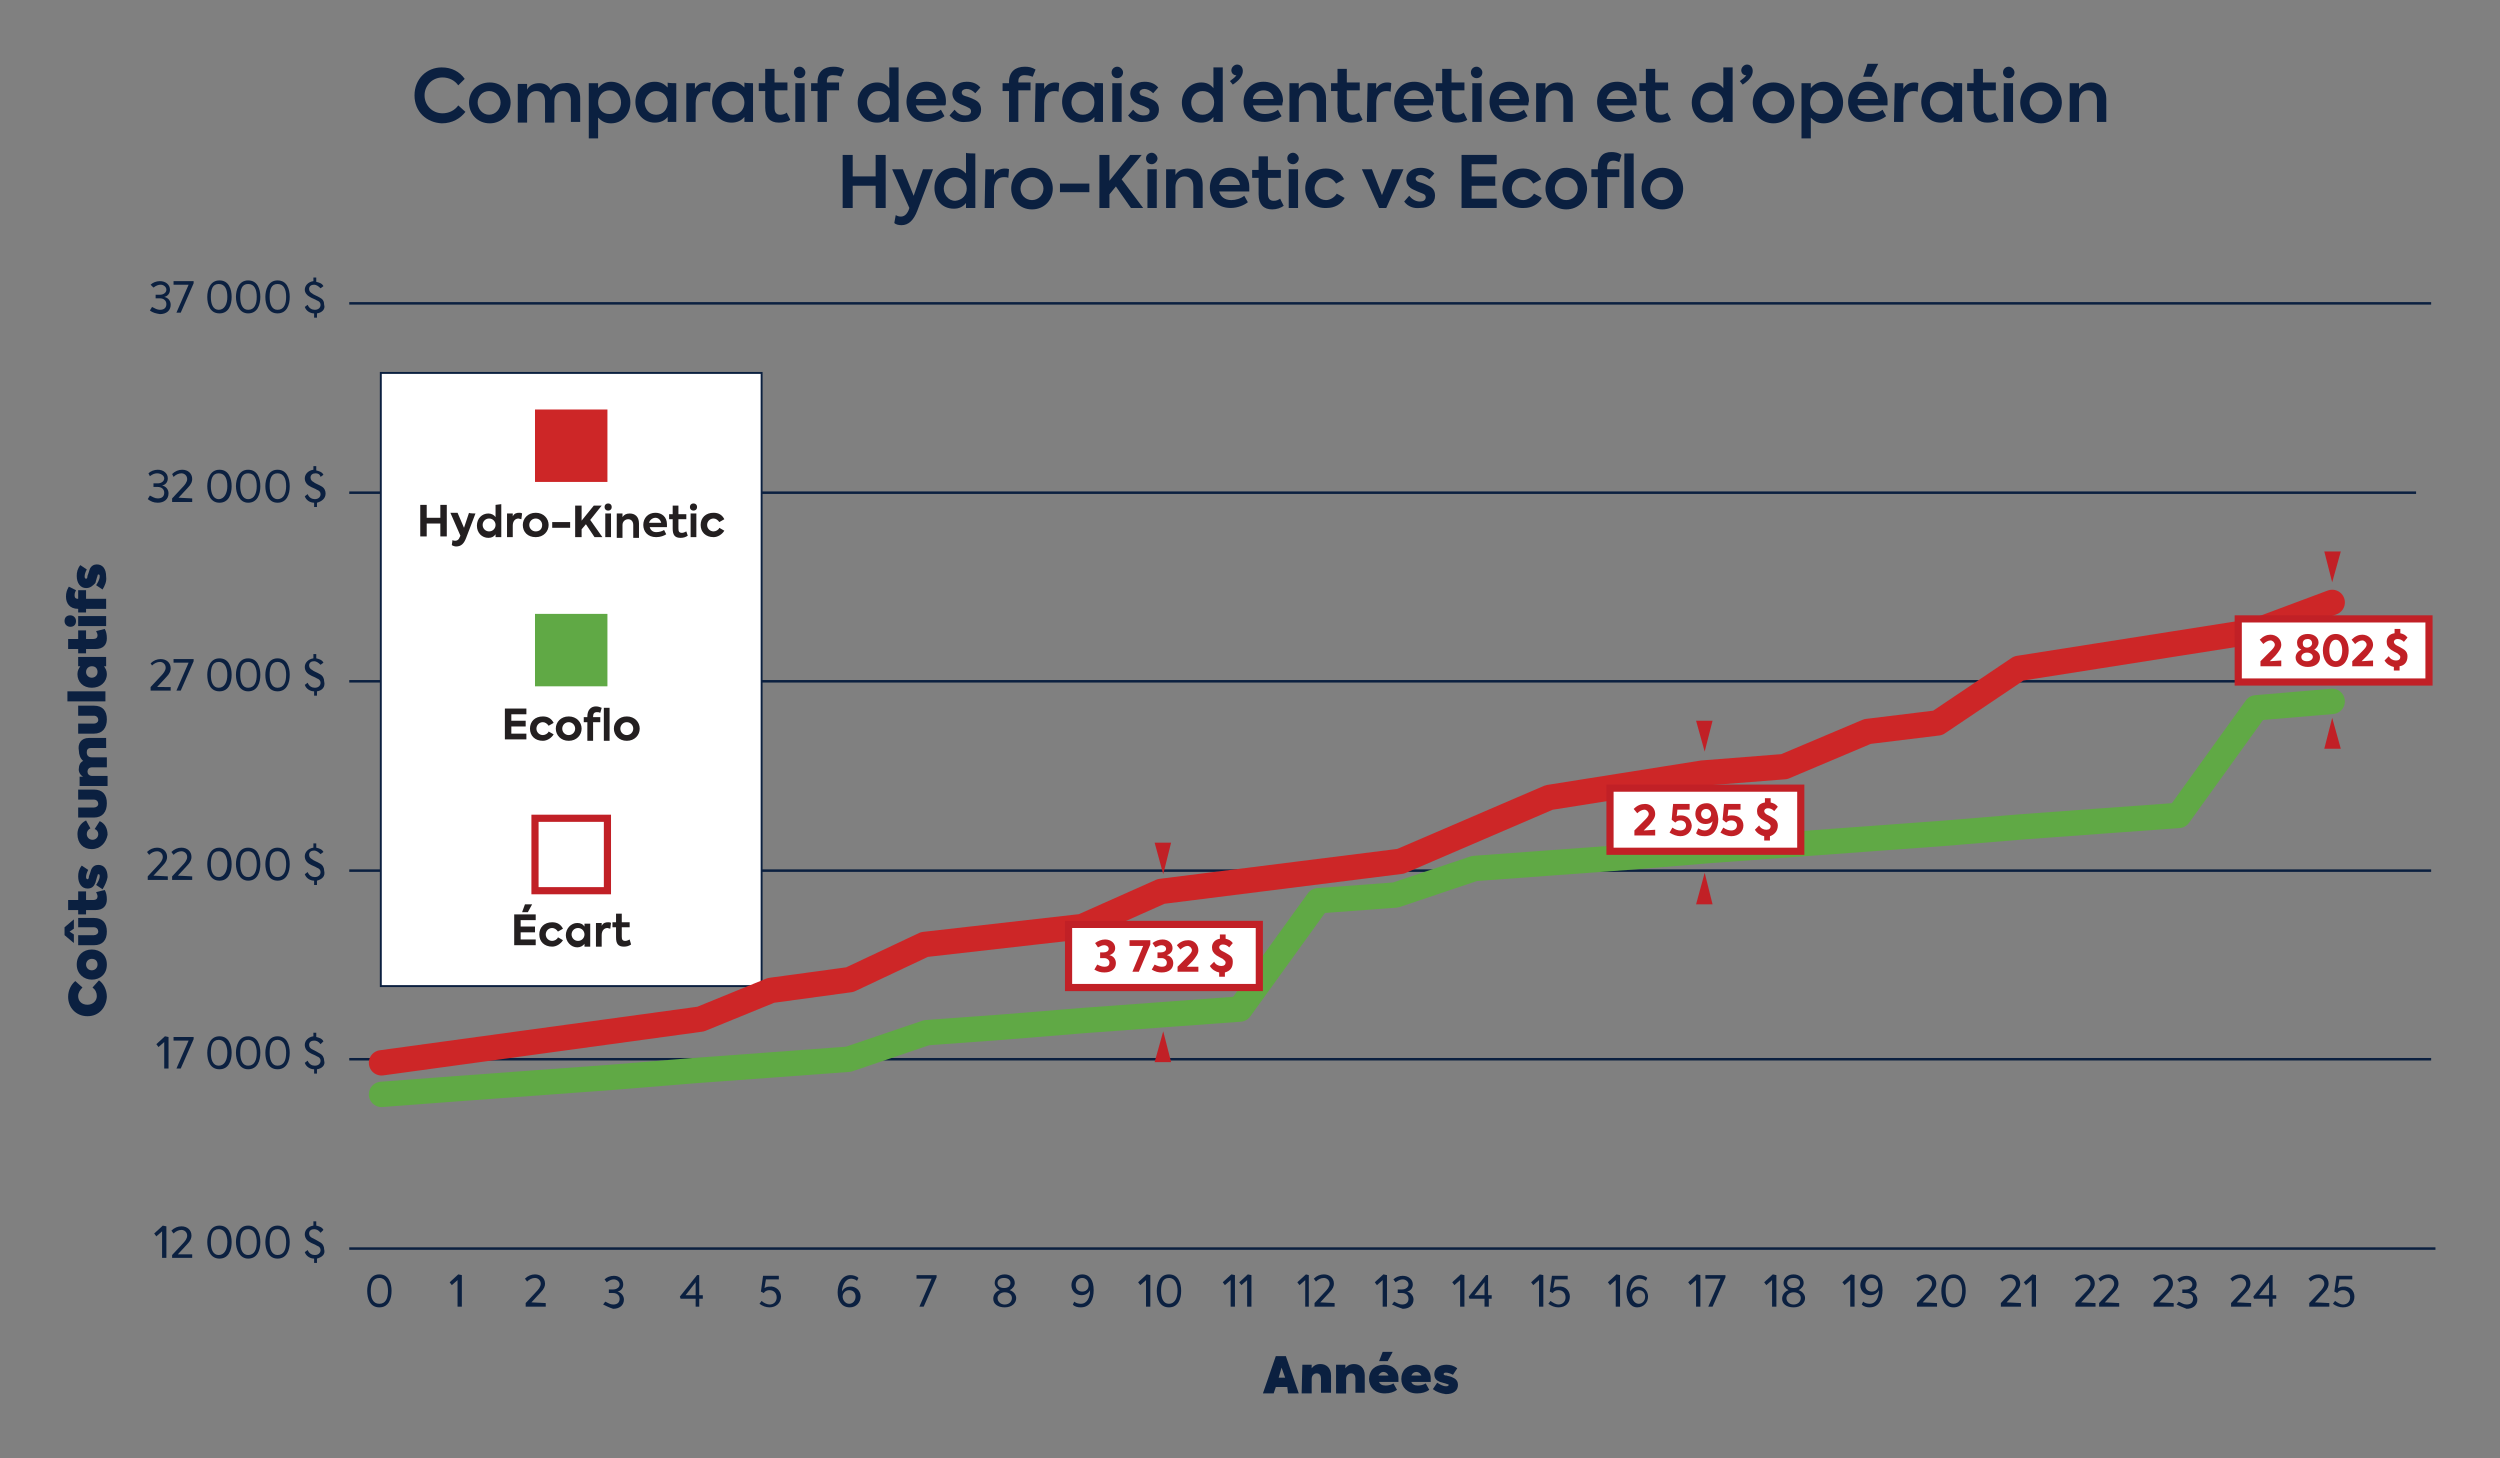 <?xml version="1.0" encoding="utf-8"?>
<!-- Generator: Adobe Illustrator 28.2.0, SVG Export Plug-In . SVG Version: 6.00 Build 0)  -->
<svg version="1.1" id="FR_Outline" xmlns="http://www.w3.org/2000/svg" xmlns:xlink="http://www.w3.org/1999/xlink" x="0px" y="0px"
	 viewBox="0 0 348.6 203.3" style="enable-background:new 0 0 348.6 203.3;" xml:space="preserve">
<rect x="0" y="0" width="348.6" height="203.3" fill="#808080" stroke="none"/>
<style type="text/css">
	.st0{fill:none;stroke:#0B2040;stroke-width:0.35;stroke-miterlimit:10;}
	.st1{fill:#0B2040;}
	.st2{fill:#FFFFFF;stroke:#0B2040;stroke-width:0.27;stroke-miterlimit:10;}
	.st3{fill:#231F20;}
	.st4{fill:#CD2627;}
	.st5{fill:#60A945;}
	.st6{fill:none;stroke:#C12026;stroke-miterlimit:10;}
	.st7{fill:#C12026;}
	.st8{fill:none;stroke:#60A945;stroke-width:3.54;stroke-linecap:round;stroke-linejoin:round;}
	.st9{fill:none;stroke:#CD2627;stroke-width:3.54;stroke-linecap:round;stroke-linejoin:round;}
	.st10{fill:#FFFFFF;stroke:#C12026;stroke-miterlimit:10;}
</style>
<g>
	<path class="st0" d="M48.7,147.7H339 M48.7,121.4H339 M48.7,95H339 M48.7,68.7h288.2 M48.7,42.3H339"/>
	<g>
		<path class="st1" d="M57.8,13.3c0-2.3,1.7-3.9,3.8-3.9c1.4,0,2.5,0.6,3.2,1.6l-0.9,0.9c-0.5-0.7-1.3-1.1-2.2-1.1
			c-1.4,0-2.5,1.1-2.5,2.5s1.1,2.5,2.5,2.5c0.9,0,1.7-0.4,2.2-1.1l1,0.9c-0.7,0.9-1.8,1.6-3.3,1.6C59.5,17.1,57.8,15.6,57.8,13.3z"
			/>
		<path class="st1" d="M65.4,14.3c0-1.6,1.2-2.8,2.9-2.8s2.9,1.3,2.9,2.8s-1.2,2.9-2.9,2.9S65.4,15.9,65.4,14.3z M69.8,14.3
			c0-0.9-0.7-1.6-1.6-1.6s-1.6,0.7-1.6,1.6s0.7,1.7,1.6,1.7S69.8,15.2,69.8,14.3z"/>
		<path class="st1" d="M80.9,13.7V17h-1.3v-3c0-0.9-0.5-1.3-1.1-1.3c-0.7,0-1.2,0.5-1.2,1.4v3H76v-3c0-0.9-0.5-1.4-1.2-1.4
			s-1.3,0.5-1.3,1.4v3h-1.3v-5.4h1.3v0.8c0.3-0.6,0.9-0.9,1.7-0.9c0.7,0,1.3,0.3,1.6,1c0.4-0.6,1.1-1,1.9-1
			C79.9,11.4,80.9,12.2,80.9,13.7z"/>
		<path class="st1" d="M87.9,14.3c0,1.6-1.1,2.9-2.7,2.9c-0.8,0-1.3-0.3-1.8-0.8v2.9h-1.3v-7.7h1.3v0.7c0.4-0.5,1-0.9,1.8-0.9
			C86.8,11.4,87.9,12.7,87.9,14.3z M86.6,14.3c0-0.9-0.6-1.7-1.6-1.7s-1.6,0.8-1.6,1.7s0.6,1.6,1.6,1.6S86.6,15.2,86.6,14.3z"/>
		<path class="st1" d="M94.3,11.6V17h-1.2v-0.7c-0.4,0.5-1,0.8-1.8,0.8c-1.6,0-2.7-1.3-2.7-2.9s1.1-2.8,2.7-2.8
			c0.8,0,1.3,0.3,1.8,0.8v-0.7C93.1,11.6,94.3,11.6,94.3,11.6z M93.1,14.3c0-0.9-0.7-1.6-1.6-1.6s-1.6,0.8-1.6,1.6
			c0,0.9,0.6,1.7,1.6,1.7S93.1,15.2,93.1,14.3z"/>
		<path class="st1" d="M95.7,11.6h1.2v0.8c0.3-0.6,0.9-0.9,1.5-0.9c0.2,0,0.4,0,0.7,0.1L99,12.8c-0.2-0.1-0.4-0.1-0.6-0.1
			c-0.8,0-1.4,0.5-1.4,1.7V17h-1.3V11.6z"/>
		<path class="st1" d="M105,11.6V17h-1.2v-0.7c-0.4,0.5-1,0.8-1.8,0.8c-1.6,0-2.7-1.3-2.7-2.9s1.1-2.8,2.7-2.8
			c0.8,0,1.3,0.3,1.8,0.8v-0.7C103.8,11.6,105,11.6,105,11.6z M103.8,14.3c0-0.9-0.7-1.6-1.6-1.6s-1.6,0.8-1.6,1.6
			c0,0.9,0.6,1.7,1.6,1.7S103.8,15.2,103.8,14.3z"/>
		<path class="st1" d="M110.2,16.7c-0.4,0.3-1,0.4-1.6,0.4c-1.2,0-1.9-0.7-1.9-2.1v-2.3h-0.9v-1.1h0.9v-2h1.3v1.9h1.8v1.1H108V15
			c0,0.6,0.2,1,0.8,1c0.3,0,0.7-0.1,0.9-0.3L110.2,16.7z"/>
		<path class="st1" d="M110.7,10.1c0-0.5,0.4-0.8,0.8-0.8s0.8,0.4,0.8,0.8c0,0.5-0.4,0.8-0.8,0.8S110.7,10.6,110.7,10.1z M110.9,17
			v-5.4h1.3V17C112.2,17,110.9,17,110.9,17z"/>
		<path class="st1" d="M115.3,11.3v0.2h1.7v1.1h-1.7V17H114v-4.3h-0.9v-1.1h0.9v-0.2c0-1.4,0.9-2.1,2.2-2.1c0.6,0,1,0.1,1.5,0.4
			l-0.4,1c-0.3-0.1-0.6-0.2-0.9-0.2C115.6,10.4,115.3,10.7,115.3,11.3z"/>
		<path class="st1" d="M125.3,9.4V17H124v-0.7c-0.4,0.5-0.9,0.8-1.7,0.8c-1.6,0-2.7-1.2-2.7-2.8s1.2-2.8,2.7-2.8
			c0.8,0,1.3,0.3,1.7,0.8V9.4H125.3z M124.1,14.3c0-0.9-0.6-1.6-1.6-1.6s-1.6,0.8-1.6,1.6c0,0.9,0.6,1.7,1.6,1.7
			S124.1,15.2,124.1,14.3z"/>
		<path class="st1" d="M131.8,14.7h-4.1c0.2,0.7,0.7,1.2,1.7,1.2c0.6,0,1.3-0.2,1.8-0.6l0.5,0.9c-0.5,0.4-1.4,0.8-2.4,0.8
			c-2,0-2.9-1.4-2.9-2.8c0-1.6,1.1-2.8,2.8-2.8c1.5,0,2.7,1,2.7,2.7C131.9,14.4,131.9,14.6,131.8,14.7z M127.7,13.8h2.9
			c-0.1-0.8-0.7-1.2-1.4-1.2S127.9,13,127.7,13.8z"/>
		<path class="st1" d="M132.4,16.1l0.7-0.8c0.4,0.5,0.9,0.8,1.5,0.8c0.5,0,0.8-0.2,0.8-0.6c0-0.2-0.1-0.4-0.4-0.5
			c-0.3-0.2-1-0.4-1.3-0.6c-0.6-0.3-0.9-0.8-0.9-1.4c0-0.9,0.8-1.6,2-1.6c0.7,0,1.4,0.2,1.9,0.8L136,13c-0.4-0.4-0.8-0.6-1.2-0.6
			s-0.7,0.2-0.7,0.5c0,0.2,0.1,0.4,0.5,0.5s0.9,0.3,1.3,0.5c0.6,0.3,0.9,0.7,0.9,1.4c0,1-0.8,1.7-2.1,1.7
			C133.8,17.1,133,16.8,132.4,16.1L132.4,16.1z"/>
		<path class="st1" d="M142,11.3v0.2h1.7v1.1H142V17h-1.3v-4.3h-0.9v-1.1h0.9v-0.2c0-1.4,0.9-2.1,2.2-2.1c0.6,0,1,0.1,1.5,0.4
			l-0.4,1c-0.3-0.1-0.6-0.2-0.9-0.2C142.4,10.4,142,10.7,142,11.3L142,11.3z"/>
		<path class="st1" d="M144.4,11.6h1.2v0.8c0.3-0.6,0.9-0.9,1.5-0.9c0.2,0,0.4,0,0.6,0.1l-0.1,1.2c-0.2-0.1-0.4-0.1-0.6-0.1
			c-0.8,0-1.4,0.5-1.4,1.7V17h-1.3L144.4,11.6L144.4,11.6z"/>
		<path class="st1" d="M153.8,11.6V17h-1.2v-0.7c-0.4,0.5-1,0.8-1.8,0.8c-1.6,0-2.7-1.3-2.7-2.9s1.1-2.8,2.7-2.8
			c0.8,0,1.4,0.3,1.8,0.8v-0.7C152.5,11.6,153.8,11.6,153.8,11.6z M152.6,14.3c0-0.9-0.6-1.6-1.6-1.6s-1.6,0.8-1.6,1.6
			c0,0.9,0.6,1.7,1.6,1.7S152.6,15.2,152.6,14.3z"/>
		<path class="st1" d="M155,10.1c0-0.5,0.4-0.8,0.8-0.8s0.8,0.4,0.8,0.8c0,0.5-0.4,0.8-0.8,0.8S155,10.6,155,10.1z M155.1,17v-5.4
			h1.3V17C156.4,17,155.1,17,155.1,17z"/>
		<path class="st1" d="M157.3,16.1l0.7-0.8c0.4,0.5,0.9,0.8,1.5,0.8c0.5,0,0.8-0.2,0.8-0.6c0-0.2-0.1-0.4-0.4-0.5
			c-0.3-0.2-1-0.4-1.4-0.6c-0.6-0.3-0.9-0.8-0.9-1.4c0-0.9,0.8-1.6,2-1.6c0.7,0,1.4,0.2,1.9,0.8l-0.7,0.8c-0.4-0.4-0.9-0.6-1.2-0.6
			c-0.4,0-0.7,0.2-0.7,0.5c0,0.2,0.1,0.4,0.5,0.5s0.9,0.3,1.3,0.5c0.6,0.3,0.9,0.7,0.9,1.4c0,1-0.8,1.7-2.1,1.7
			C158.6,17.1,157.8,16.8,157.3,16.1z"/>
		<path class="st1" d="M170.5,9.4V17h-1.3v-0.7c-0.4,0.5-0.9,0.8-1.7,0.8c-1.6,0-2.7-1.2-2.7-2.8s1.2-2.8,2.7-2.8
			c0.8,0,1.3,0.3,1.7,0.8V9.4H170.5L170.5,9.4z M169.3,14.3c0-0.9-0.6-1.6-1.6-1.6s-1.6,0.8-1.6,1.6c0,0.9,0.6,1.7,1.6,1.7
			S169.3,15.2,169.3,14.3z"/>
		<path class="st1" d="M173.3,9.9c0,0.7-0.5,1.3-1.4,1.9l-0.4-0.5c0.4-0.3,0.7-0.5,0.9-0.8l0,0c-0.4,0-0.7-0.3-0.7-0.7
			s0.4-0.8,0.8-0.8C173,9,173.3,9.4,173.3,9.9L173.3,9.9z"/>
		<path class="st1" d="M178.8,14.7h-4.1c0.2,0.7,0.7,1.2,1.7,1.2c0.6,0,1.3-0.2,1.8-0.6l0.5,0.9c-0.5,0.4-1.4,0.8-2.4,0.8
			c-2,0-2.9-1.4-2.9-2.8c0-1.6,1.1-2.8,2.8-2.8c1.5,0,2.7,1,2.7,2.7C178.8,14.4,178.8,14.6,178.8,14.7L178.8,14.7z M174.7,13.8h2.9
			c-0.1-0.8-0.7-1.2-1.4-1.2S174.8,13,174.7,13.8L174.7,13.8z"/>
		<path class="st1" d="M179.8,11.6h1.3v0.8c0.3-0.5,0.9-0.9,1.7-0.9c1.1,0,2.1,0.7,2.1,2.3V17h-1.3v-3c0-0.9-0.5-1.4-1.2-1.4
			c-0.8,0-1.3,0.6-1.3,1.4v3h-1.3V11.6z"/>
		<path class="st1" d="M190,16.7c-0.4,0.3-1,0.4-1.6,0.4c-1.2,0-1.9-0.7-1.9-2.1v-2.3h-0.9v-1.1h0.9v-2h1.3v1.9h1.8v1.1h-1.8V15
			c0,0.6,0.2,1,0.8,1c0.4,0,0.6-0.1,0.9-0.3L190,16.7L190,16.7z"/>
		<path class="st1" d="M190.7,11.6h1.2v0.8c0.3-0.6,0.9-0.9,1.5-0.9c0.2,0,0.4,0,0.6,0.1l-0.1,1.2c-0.2-0.1-0.4-0.1-0.6-0.1
			c-0.8,0-1.4,0.5-1.4,1.7V17h-1.3L190.7,11.6L190.7,11.6z"/>
		<path class="st1" d="M199.8,14.7h-4.1c0.2,0.7,0.7,1.2,1.7,1.2c0.6,0,1.3-0.2,1.8-0.6l0.5,0.9c-0.5,0.4-1.4,0.8-2.4,0.8
			c-2,0-2.9-1.4-2.9-2.8c0-1.6,1.1-2.8,2.8-2.8c1.5,0,2.7,1,2.7,2.7C199.8,14.4,199.8,14.6,199.8,14.7L199.8,14.7z M195.7,13.8h2.9
			c-0.1-0.8-0.7-1.2-1.4-1.2S195.8,13,195.7,13.8L195.7,13.8z"/>
		<path class="st1" d="M204.6,16.7c-0.4,0.3-1,0.4-1.6,0.4c-1.2,0-1.9-0.7-1.9-2.1v-2.3h-0.9v-1.1h0.9v-2h1.3v1.9h1.8v1.1h-1.8V15
			c0,0.6,0.2,1,0.8,1c0.4,0,0.6-0.1,0.9-0.3L204.6,16.7L204.6,16.7z"/>
		<path class="st1" d="M205.1,10.1c0-0.5,0.4-0.8,0.8-0.8s0.8,0.4,0.8,0.8c0,0.5-0.4,0.8-0.8,0.8S205.1,10.6,205.1,10.1z M205.3,17
			v-5.4h1.3V17H205.3z"/>
		<path class="st1" d="M213.1,14.7H209c0.2,0.7,0.7,1.2,1.7,1.2c0.6,0,1.3-0.2,1.8-0.6l0.5,0.9c-0.5,0.4-1.4,0.8-2.4,0.8
			c-2,0-2.9-1.4-2.9-2.8c0-1.6,1.1-2.8,2.8-2.8c1.5,0,2.7,1,2.7,2.7C213.1,14.4,213.1,14.6,213.1,14.7L213.1,14.7z M209,13.8h2.9
			c-0.1-0.8-0.7-1.2-1.4-1.2S209.1,13,209,13.8L209,13.8z"/>
		<path class="st1" d="M214.2,11.6h1.3v0.8c0.3-0.5,0.9-0.9,1.7-0.9c1.1,0,2.1,0.7,2.1,2.3V17H218v-3c0-0.9-0.5-1.4-1.2-1.4
			c-0.8,0-1.3,0.6-1.3,1.4v3h-1.3V11.6z"/>
		<path class="st1" d="M228.2,14.7H224c0.2,0.7,0.7,1.2,1.7,1.2c0.6,0,1.3-0.2,1.8-0.6l0.5,0.9c-0.5,0.4-1.4,0.8-2.4,0.8
			c-2,0-2.9-1.4-2.9-2.8c0-1.6,1.1-2.8,2.8-2.8c1.5,0,2.7,1,2.7,2.7C228.2,14.4,228.2,14.6,228.2,14.7L228.2,14.7z M224,13.8h2.9
			c-0.1-0.8-0.7-1.2-1.4-1.2S224.2,13,224,13.8L224,13.8z"/>
		<path class="st1" d="M233,16.7c-0.4,0.3-1,0.4-1.6,0.4c-1.2,0-1.9-0.7-1.9-2.1v-2.3h-0.9v-1.1h0.9v-2h1.3v1.9h1.8v1.1h-1.8V15
			c0,0.6,0.2,1,0.8,1c0.4,0,0.6-0.1,0.9-0.3L233,16.7L233,16.7z"/>
		<path class="st1" d="M241.6,9.4V17h-1.3v-0.7c-0.4,0.5-0.9,0.8-1.7,0.8c-1.6,0-2.7-1.2-2.7-2.8s1.2-2.8,2.7-2.8
			c0.8,0,1.3,0.3,1.7,0.8V9.4H241.6L241.6,9.4z M240.3,14.3c0-0.9-0.6-1.6-1.6-1.6s-1.6,0.8-1.6,1.6c0,0.9,0.6,1.7,1.6,1.7
			S240.3,15.2,240.3,14.3z"/>
		<path class="st1" d="M244.4,9.9c0,0.7-0.5,1.3-1.4,1.9l-0.4-0.5c0.4-0.3,0.7-0.5,0.9-0.8l0,0c-0.4,0-0.7-0.3-0.7-0.7
			s0.4-0.8,0.8-0.8C244.1,9,244.4,9.4,244.4,9.9L244.4,9.9z"/>
		<path class="st1" d="M244.4,14.3c0-1.6,1.2-2.8,2.9-2.8s2.9,1.3,2.9,2.8s-1.2,2.9-2.9,2.9S244.4,15.9,244.4,14.3z M248.9,14.3
			c0-0.9-0.7-1.6-1.6-1.6s-1.6,0.7-1.6,1.6s0.7,1.7,1.6,1.7S248.9,15.2,248.9,14.3z"/>
		<path class="st1" d="M257,14.3c0,1.6-1.1,2.9-2.7,2.9c-0.8,0-1.3-0.3-1.8-0.8v2.9h-1.3v-7.7h1.3v0.7c0.4-0.5,1-0.9,1.8-0.9
			C255.8,11.4,257,12.7,257,14.3z M255.6,14.3c0-0.9-0.6-1.7-1.6-1.7s-1.6,0.8-1.6,1.7s0.6,1.6,1.6,1.6S255.6,15.2,255.6,14.3z"/>
		<path class="st1" d="M263.2,14.7H259c0.2,0.7,0.7,1.2,1.7,1.2c0.6,0,1.3-0.2,1.8-0.6l0.5,0.9c-0.5,0.4-1.4,0.8-2.4,0.8
			c-2,0-2.9-1.4-2.9-2.8c0-1.6,1.1-2.8,2.8-2.8c1.5,0,2.7,1,2.7,2.7C263.2,14.4,263.2,14.6,263.2,14.7L263.2,14.7z M259,13.8h2.9
			c-0.1-0.8-0.7-1.2-1.4-1.2C259.8,12.5,259.2,13,259,13.8L259,13.8z M261,10.7h-1.2l0.6-1.8h1.5L261,10.7z"/>
		<path class="st1" d="M264.2,11.6h1.2v0.8c0.3-0.6,0.9-0.9,1.5-0.9c0.2,0,0.4,0,0.6,0.1l-0.1,1.2c-0.2-0.1-0.4-0.1-0.6-0.1
			c-0.8,0-1.4,0.5-1.4,1.7V17h-1.3L264.2,11.6L264.2,11.6z"/>
		<path class="st1" d="M273.6,11.6V17h-1.2v-0.7c-0.4,0.5-1,0.8-1.8,0.8c-1.6,0-2.7-1.3-2.7-2.9s1.1-2.8,2.7-2.8
			c0.8,0,1.4,0.3,1.8,0.8v-0.7C272.3,11.6,273.6,11.6,273.6,11.6z M272.3,14.3c0-0.9-0.6-1.6-1.6-1.6s-1.6,0.8-1.6,1.6
			c0,0.9,0.6,1.7,1.6,1.7S272.3,15.2,272.3,14.3z"/>
		<path class="st1" d="M278.7,16.7c-0.4,0.3-1,0.4-1.6,0.4c-1.2,0-1.9-0.7-1.9-2.1v-2.3h-0.9v-1.1h0.9v-2h1.3v1.9h1.8v1.1h-1.8V15
			c0,0.6,0.2,1,0.8,1c0.4,0,0.6-0.1,0.9-0.3L278.7,16.7L278.7,16.7z"/>
		<path class="st1" d="M279.3,10.1c0-0.5,0.4-0.8,0.8-0.8s0.8,0.4,0.8,0.8c0,0.5-0.4,0.8-0.8,0.8S279.3,10.6,279.3,10.1z M279.4,17
			v-5.4h1.3V17C280.7,17,279.4,17,279.4,17z"/>
		<path class="st1" d="M281.7,14.3c0-1.6,1.2-2.8,2.9-2.8s2.9,1.3,2.9,2.8s-1.2,2.9-2.9,2.9S281.7,15.9,281.7,14.3z M286.2,14.3
			c0-0.9-0.7-1.6-1.6-1.6s-1.6,0.7-1.6,1.6s0.7,1.7,1.6,1.7S286.2,15.2,286.2,14.3z"/>
		<path class="st1" d="M288.6,11.6h1.3v0.8c0.3-0.5,0.9-0.9,1.7-0.9c1.1,0,2.1,0.7,2.1,2.3V17h-1.3v-3c0-0.9-0.5-1.4-1.2-1.4
			c-0.8,0-1.3,0.6-1.3,1.4v3h-1.3L288.6,11.6L288.6,11.6z"/>
		<path class="st1" d="M117.5,21.6h1.4v3h3.2v-3h1.4V29h-1.4v-3.1h-3.2V29h-1.4V21.6z"/>
		<path class="st1" d="M130.1,23.6l-2.2,5.8c-0.5,1.3-1.2,2-2.2,2c-0.4,0-0.8-0.1-1-0.3l0.2-1.1c0.2,0.1,0.4,0.2,0.7,0.2
			c0.4,0,0.8-0.2,1.1-0.9l0.1-0.3l-2.4-5.4h1.5l1.5,3.7l1.3-3.7C128.7,23.6,130.1,23.6,130.1,23.6z"/>
		<path class="st1" d="M136,21.4V29h-1.3v-0.7c-0.4,0.5-0.9,0.8-1.7,0.8c-1.6,0-2.7-1.2-2.7-2.9s1.2-2.8,2.7-2.8
			c0.8,0,1.3,0.4,1.7,0.8v-2.9C134.7,21.4,136,21.4,136,21.4z M134.8,26.3c0-0.9-0.6-1.6-1.6-1.6s-1.6,0.8-1.6,1.6s0.6,1.7,1.6,1.7
			C134.2,27.9,134.8,27.2,134.8,26.3z"/>
		<path class="st1" d="M137.4,23.6h1.2v0.8c0.3-0.6,0.9-0.9,1.5-0.9c0.2,0,0.4,0,0.6,0.1l-0.1,1.2c-0.2-0.1-0.4-0.1-0.6-0.1
			c-0.8,0-1.4,0.5-1.4,1.7V29h-1.3L137.4,23.6L137.4,23.6z"/>
		<path class="st1" d="M141,26.3c0-1.6,1.2-2.9,2.9-2.9s2.9,1.3,2.9,2.9s-1.2,2.9-2.9,2.9S141,27.9,141,26.3z M145.5,26.3
			c0-0.9-0.7-1.6-1.6-1.6s-1.6,0.7-1.6,1.6s0.7,1.6,1.6,1.6S145.5,27.2,145.5,26.3z"/>
		<path class="st1" d="M147.8,25.6h4.1v1.2h-4.1V25.6z"/>
		<path class="st1" d="M155.6,26l-0.9,1.1V29h-1.4v-7.4h1.4v3.6l2.9-3.6h1.6l-2.8,3.4l3,4h-1.7L155.6,26L155.6,26z"/>
		<path class="st1" d="M159.8,22.1c0-0.5,0.4-0.8,0.8-0.8s0.8,0.4,0.8,0.8s-0.4,0.8-0.8,0.8S159.8,22.6,159.8,22.1z M160,29v-5.4
			h1.3V29H160z"/>
		<path class="st1" d="M162.6,23.6h1.3v0.8c0.3-0.5,0.9-0.9,1.7-0.9c1.1,0,2.1,0.7,2.1,2.3V29h-1.3v-3c0-0.9-0.5-1.4-1.2-1.4
			c-0.8,0-1.3,0.6-1.3,1.5V29h-1.3V23.6z"/>
		<path class="st1" d="M174.2,26.7H170c0.2,0.7,0.7,1.2,1.7,1.2c0.6,0,1.3-0.2,1.8-0.6l0.5,0.9c-0.5,0.4-1.4,0.8-2.4,0.8
			c-2,0-2.9-1.4-2.9-2.8c0-1.6,1.1-2.8,2.8-2.8c1.5,0,2.7,1,2.7,2.7C174.2,26.4,174.2,26.6,174.2,26.7L174.2,26.7z M170,25.8h2.9
			c-0.1-0.8-0.7-1.2-1.4-1.2S170.2,25,170,25.8L170,25.8z"/>
		<path class="st1" d="M179,28.7c-0.4,0.3-1,0.5-1.6,0.5c-1.2,0-1.9-0.7-1.9-2.1v-2.3h-0.9v-1.1h0.9v-1.9h1.3v1.9h1.8v1.1h-1.8V27
			c0,0.6,0.2,1,0.8,1c0.4,0,0.6-0.1,0.9-0.3L179,28.7L179,28.7z"/>
		<path class="st1" d="M179.5,22.1c0-0.5,0.4-0.8,0.8-0.8s0.8,0.4,0.8,0.8s-0.4,0.8-0.8,0.8S179.5,22.6,179.5,22.1z M179.7,29v-5.4
			h1.3V29H179.7z"/>
		<path class="st1" d="M182,26.3c0-1.7,1.2-2.8,2.9-2.8c1.1,0,2.1,0.5,2.5,1.5l-1.1,0.6c-0.3-0.5-0.8-0.9-1.4-0.9
			c-0.9,0-1.6,0.7-1.6,1.6s0.7,1.6,1.6,1.6c0.6,0,1.2-0.4,1.5-0.9l1.1,0.6c-0.5,0.9-1.4,1.4-2.5,1.4C183.2,29.1,182,27.9,182,26.3
			L182,26.3z"/>
		<path class="st1" d="M195.7,23.6l-2.4,5.4h-1l-2.4-5.4h1.4l1.4,3.6l1.4-3.6C194.3,23.6,195.7,23.6,195.7,23.6z"/>
		<path class="st1" d="M195.8,28.1l0.7-0.8c0.4,0.5,0.9,0.8,1.5,0.8c0.5,0,0.8-0.2,0.8-0.6c0-0.2-0.1-0.4-0.4-0.5
			c-0.3-0.1-1-0.4-1.4-0.6c-0.6-0.3-0.9-0.8-0.9-1.4c0-0.9,0.8-1.6,2-1.6c0.7,0,1.4,0.2,1.9,0.8l-0.7,0.8c-0.4-0.4-0.9-0.6-1.2-0.6
			c-0.4,0-0.7,0.2-0.7,0.5c0,0.2,0.1,0.4,0.5,0.5s0.9,0.3,1.3,0.5c0.6,0.3,0.9,0.7,0.9,1.4c0,1-0.8,1.7-2.1,1.7
			C197.1,29.1,196.3,28.8,195.8,28.1z"/>
		<path class="st1" d="M203.8,21.6h4.9v1.3h-3.5v1.7h3.3v1.3h-3.3v1.8h3.5V29h-4.9V21.6z"/>
		<path class="st1" d="M209.5,26.3c0-1.7,1.2-2.8,2.9-2.8c1.1,0,2.1,0.5,2.5,1.5l-1.1,0.6c-0.3-0.5-0.8-0.9-1.4-0.9
			c-0.9,0-1.6,0.7-1.6,1.6s0.7,1.6,1.6,1.6c0.6,0,1.2-0.4,1.5-0.9l1.1,0.6c-0.5,0.9-1.4,1.4-2.5,1.4
			C210.7,29.1,209.5,27.9,209.5,26.3L209.5,26.3z"/>
		<path class="st1" d="M215.5,26.3c0-1.6,1.2-2.9,2.9-2.9s2.9,1.3,2.9,2.9s-1.2,2.9-2.9,2.9S215.5,27.9,215.5,26.3z M220,26.3
			c0-0.9-0.7-1.6-1.6-1.6s-1.6,0.7-1.6,1.6s0.7,1.6,1.6,1.6S220,27.2,220,26.3z"/>
		<path class="st1" d="M224.7,21.2c0.5,0,1,0.1,1.4,0.4l-0.3,1c-0.3-0.1-0.5-0.2-0.8-0.2c-0.6,0-0.9,0.3-0.9,1v0.2h1.7v1.1h-1.7V29
			h-1.3v-4.3h-0.9v-1.1h0.9v-0.2C222.8,21.9,223.5,21.2,224.7,21.2L224.7,21.2z M227.8,21.4V29h-1.3v-7.6H227.8z"/>
		<path class="st1" d="M228.9,26.3c0-1.6,1.2-2.9,2.9-2.9s2.9,1.3,2.9,2.9s-1.2,2.9-2.9,2.9S228.9,27.9,228.9,26.3z M233.3,26.3
			c0-0.9-0.7-1.6-1.6-1.6s-1.6,0.7-1.6,1.6s0.7,1.6,1.6,1.6S233.3,27.2,233.3,26.3z"/>
	</g>
	<g>
		<path class="st1" d="M12.2,141.7c-1.6,0-2.7-1.2-2.7-2.7c0-0.9,0.4-1.7,1-2.2l1,0.9c-0.3,0.3-0.6,0.7-0.6,1.2
			c0,0.7,0.5,1.2,1.3,1.2c0.7,0,1.3-0.5,1.3-1.2c0-0.5-0.2-0.9-0.6-1.2l0.9-1c0.6,0.4,1.1,1.3,1.1,2.3
			C14.8,140.5,13.8,141.7,12.2,141.7L12.2,141.7z"/>
		<path class="st1" d="M12.8,136.6c-1.1,0-2.1-0.8-2.1-2.1s0.9-2.1,2.1-2.1s2.1,0.8,2.1,2.1S14,136.6,12.8,136.6z M12.8,133.7
			c-0.4,0-0.8,0.3-0.8,0.8c0,0.4,0.3,0.8,0.8,0.8c0.4,0,0.8-0.3,0.8-0.8S13.3,133.7,12.8,133.7z"/>
		<path class="st1" d="M9,130.4v-1.1l1.3-1.1v1.3l-0.6,0.4l0.6,0.4v1.2L9,130.4L9,130.4z M13.1,131.8h-2.2v-1.4h2.2
			c0.3,0,0.6-0.2,0.6-0.5s-0.2-0.6-0.6-0.6h-2.2V128h2.2c1.2,0,1.8,0.7,1.8,1.9S14.3,131.8,13.1,131.8z"/>
		<path class="st1" d="M14.6,124.1c0.2,0.3,0.3,0.8,0.3,1.3c0,0.9-0.5,1.5-1.6,1.5H12v0.6h-1.1v-0.6H9.5v-1.4h1.4v-1.2H12v1.2h1
			c0.4,0,0.6-0.2,0.6-0.5c0-0.2-0.1-0.4-0.2-0.6L14.6,124.1L14.6,124.1z"/>
		<path class="st1" d="M14.3,124l-0.9-0.6c0.2-0.3,0.5-0.8,0.5-1.2c0-0.2,0-0.3-0.2-0.3c0,0-0.1,0-0.1,0.2c-0.1,0.2-0.2,0.7-0.3,1
			c-0.2,0.5-0.5,0.8-1.1,0.8c-0.8,0-1.3-0.7-1.3-1.7c0-0.5,0.1-1,0.5-1.5l0.9,0.6c-0.2,0.4-0.3,0.7-0.3,1c0,0.2,0.1,0.3,0.2,0.3
			s0.2-0.1,0.2-0.4c0.1-0.2,0.2-0.6,0.3-0.9c0.2-0.5,0.6-0.7,1-0.7c0.8,0,1.3,0.6,1.3,1.7C14.9,122.9,14.6,123.5,14.3,124L14.3,124z
			"/>
		<path class="st1" d="M12.8,118.4c-1.2,0-2-0.8-2-2.1c0-0.8,0.4-1.5,1.2-1.9l0.6,1.1c-0.3,0.2-0.5,0.4-0.5,0.8s0.3,0.8,0.8,0.8
			c0.4,0,0.8-0.3,0.8-0.8c0-0.3-0.2-0.6-0.5-0.7l0.7-1.1c0.7,0.3,1.1,1,1.1,1.9C14.8,117.5,14,118.4,12.8,118.4L12.8,118.4z"/>
		<path class="st1" d="M13.1,114h-2.2v-1.4h2.2c0.3,0,0.6-0.2,0.6-0.5s-0.2-0.6-0.6-0.6h-2.2v-1.4h2.2c1.2,0,1.8,0.7,1.8,1.9
			S14.3,114,13.1,114z"/>
		<path class="st1" d="M12.4,102.9h2.4v1.4h-2.1c-0.5,0-0.6,0.3-0.6,0.6c0,0.4,0.2,0.7,0.7,0.7h2.1v1.4h-2.1c-0.4,0-0.6,0.3-0.6,0.6
			s0.2,0.6,0.7,0.6H15v1.4h-3.9v-1.3h0.5c-0.4-0.2-0.7-0.7-0.6-1.2c0-0.4,0.2-0.8,0.6-1c-0.4-0.3-0.6-0.9-0.6-1.4
			C10.8,103.7,11.3,102.9,12.4,102.9L12.4,102.9z"/>
		<path class="st1" d="M13.1,102.3h-2.2v-1.4h2.2c0.3,0,0.6-0.2,0.6-0.5s-0.2-0.6-0.6-0.6h-2.2v-1.4h2.2c1.2,0,1.8,0.7,1.8,1.9
			S14.3,102.3,13.1,102.3z"/>
		<path class="st1" d="M14.8,97.8H9.4v-1.4h5.3v1.4H14.8z"/>
		<path class="st1" d="M10.9,91.6h3.9v1.3h-0.3c0.2,0.3,0.4,0.6,0.4,1.1c0,1.1-0.9,1.9-2.1,1.9s-2-0.8-2-1.9c0-0.5,0.2-0.8,0.4-1.1
			h-0.3C10.9,92.9,10.9,91.6,10.9,91.6z M12.8,92.9c-0.4,0-0.8,0.3-0.8,0.8s0.4,0.8,0.8,0.8s0.8-0.3,0.8-0.8S13.3,92.9,12.8,92.9z"
			/>
		<path class="st1" d="M14.6,87.7c0.2,0.3,0.3,0.8,0.3,1.3c0,0.9-0.5,1.5-1.6,1.5H12v0.6h-1.1v-0.6H9.5v-1.4h1.4v-1.2H12v1.2h1
			c0.4,0,0.6-0.2,0.6-0.5c0-0.2-0.1-0.4-0.2-0.6L14.6,87.7L14.6,87.7z"/>
		<path class="st1" d="M9.8,87.4c-0.4,0-0.8-0.3-0.8-0.8s0.3-0.8,0.8-0.8c0.4,0,0.8,0.3,0.8,0.8S10.3,87.4,9.8,87.4z M14.8,87.3
			h-3.9v-1.4h3.9C14.8,85.9,14.8,87.3,14.8,87.3z"/>
		<path class="st1" d="M10.9,83.5L10.9,83.5v-1.2H12v1.2h2.8v1.4H12v0.5h-1.1v-0.5l0,0c-1.2,0-1.7-0.8-1.7-1.7
			c0-0.5,0.1-0.9,0.4-1.4l1,0.5c-0.1,0.2-0.2,0.4-0.2,0.7C10.4,83.3,10.5,83.5,10.9,83.5L10.9,83.5z"/>
		<path class="st1" d="M14.3,82.2l-0.9-0.6c0.2-0.3,0.5-0.8,0.5-1.2c0-0.2,0-0.3-0.2-0.3c0,0-0.1,0-0.1,0.2c-0.1,0.2-0.2,0.7-0.3,1
			C12.9,81.7,12.6,82,12,82c-0.8,0-1.3-0.7-1.3-1.7c0-0.5,0.1-1,0.5-1.5l0.9,0.6c-0.2,0.4-0.3,0.7-0.3,1c0,0.2,0.1,0.3,0.2,0.3
			s0.2-0.1,0.2-0.4c0.1-0.2,0.2-0.6,0.3-0.9c0.2-0.5,0.6-0.7,1-0.7c0.8,0,1.3,0.6,1.3,1.7C14.9,81.1,14.6,81.7,14.3,82.2L14.3,82.2z
			"/>
	</g>
	<g>
		<path class="st1" d="M179.5,193.4h-1.6l-0.3,0.9h-1.5l1.8-5.2h1.4l1.8,5.2h-1.5L179.5,193.4L179.5,193.4z M178.7,190.7l-0.4,1.4
			h0.9L178.7,190.7L178.7,190.7z"/>
		<path class="st1" d="M181.6,190.3h1.3v0.5c0.2-0.3,0.6-0.6,1.2-0.6c0.8,0,1.5,0.5,1.5,1.6v2.4h-1.4v-2c0-0.4-0.2-0.7-0.6-0.7
			c-0.4,0-0.7,0.3-0.7,0.8v2h-1.4L181.6,190.3L181.6,190.3z"/>
		<path class="st1" d="M186.3,190.3h1.3v0.5c0.2-0.3,0.6-0.6,1.2-0.6c0.8,0,1.5,0.5,1.5,1.6v2.4H189v-2c0-0.4-0.2-0.7-0.6-0.7
			c-0.4,0-0.7,0.3-0.7,0.8v2h-1.4V190.3L186.3,190.3z"/>
		<path class="st1" d="M195,192.7h-2.7c0.1,0.3,0.4,0.5,0.9,0.5c0.4,0,0.8-0.1,1.1-0.3l0.5,0.9c-0.4,0.3-1,0.5-1.7,0.5
			c-1.4,0-2.2-0.9-2.2-2c0-1.2,0.8-2,2.1-2c1.1,0,2,0.7,2,1.9C195,192.3,195,192.5,195,192.7L195,192.7z M192.2,191.8h1.4
			c-0.1-0.3-0.4-0.5-0.7-0.5C192.6,191.3,192.4,191.5,192.2,191.8L192.2,191.8z M193.5,189.8h-1.2l0.5-1.3h1.4L193.5,189.8z"/>
		<path class="st1" d="M199.5,192.7h-2.7c0.1,0.3,0.4,0.5,0.9,0.5c0.4,0,0.8-0.1,1.1-0.3l0.5,0.9c-0.4,0.3-1,0.5-1.7,0.5
			c-1.4,0-2.2-0.9-2.2-2c0-1.2,0.8-2,2.1-2c1.1,0,2,0.7,2,1.9C199.5,192.3,199.5,192.5,199.5,192.7L199.5,192.7z M196.8,191.8h1.4
			c-0.1-0.3-0.4-0.5-0.7-0.5S196.9,191.5,196.8,191.8L196.8,191.8z"/>
		<path class="st1" d="M199.8,193.7l0.6-0.9c0.3,0.2,0.8,0.5,1.2,0.5c0.2,0,0.4,0,0.4-0.2c0,0,0-0.1-0.2-0.1c-0.2-0.1-0.7-0.2-1-0.3
			c-0.5-0.2-0.8-0.5-0.8-1.1c0-0.8,0.7-1.3,1.7-1.3c0.5,0,1,0.1,1.5,0.5l-0.6,0.9c-0.4-0.2-0.7-0.3-1-0.3c-0.2,0-0.3,0.1-0.3,0.2
			s0.1,0.2,0.4,0.2c0.2,0.1,0.6,0.1,0.9,0.3c0.5,0.2,0.7,0.6,0.7,1c0,0.8-0.6,1.3-1.7,1.3C200.9,194.3,200.3,194.1,199.8,193.7
			L199.8,193.7z"/>
	</g>
	<g>
		<path class="st1" d="M51.2,180c0-1,0.4-2.3,1.7-2.3s1.7,1.2,1.7,2.3s-0.4,2.3-1.7,2.3S51.2,181.1,51.2,180z M54.1,180
			c0-0.9-0.3-1.8-1.2-1.8s-1.2,0.8-1.2,1.8s0.3,1.8,1.2,1.8S54.1,181,54.1,180z"/>
		<path class="st1" d="M64.4,177.8v4.4h-0.6v-3.7l-0.8,0.7l-0.3-0.4l1.2-1.1L64.4,177.8L64.4,177.8z"/>
		<path class="st1" d="M76.1,181.7v0.5h-2.8v-0.5l1.4-1.5c0.4-0.4,0.7-0.8,0.7-1.2c0-0.5-0.4-0.8-0.8-0.8s-0.8,0.2-1.1,0.5l-0.3-0.4
			c0.4-0.4,0.9-0.6,1.4-0.6c0.8,0,1.4,0.5,1.4,1.3c0,0.3-0.1,0.7-0.6,1.2l-1.3,1.4L76.1,181.7L76.1,181.7z"/>
		<path class="st1" d="M84.1,181.9l0.3-0.4c0.4,0.2,0.7,0.4,1.1,0.4c0.6,0,0.9-0.3,0.9-0.8s-0.4-0.8-0.9-0.8h-0.6v-0.5h0.6
			c0.5,0,0.9-0.3,0.9-0.7s-0.4-0.7-0.8-0.7c-0.3,0-0.6,0.1-1,0.4l-0.3-0.4c0.3-0.3,0.8-0.5,1.3-0.5c0.8,0,1.3,0.5,1.3,1.2
			c0,0.5-0.3,0.9-0.8,1l0,0c0.5,0.1,0.9,0.6,0.9,1.1c0,0.8-0.6,1.3-1.5,1.3C84.9,182.3,84.5,182.1,84.1,181.9L84.1,181.9z"/>
		<path class="st1" d="M98,181.1h-0.5v1.1H97v-1.1h-2.1l-0.1-0.3l2.4-3h0.3v2.8H98V181.1z M97,180.6v-1.8l-1.4,1.8H97z"/>
		<path class="st1" d="M108.9,180.8c0,0.9-0.7,1.5-1.6,1.5c-0.5,0-1-0.2-1.4-0.5l0.3-0.4c0.3,0.3,0.8,0.5,1.1,0.5c0.6,0,1-0.4,1-1
			s-0.4-1-1-1c-0.3,0-0.6,0.1-0.8,0.4l-0.4-0.2l0.3-2.2h2.2v0.5h-1.8l-0.2,1.2c0.2-0.1,0.4-0.2,0.7-0.2
			C108.2,179.3,108.9,180,108.9,180.8L108.9,180.8z"/>
		<path class="st1" d="M116.8,180.2c0-1.2,0.6-2.4,1.8-2.4c0.3,0,0.8,0.1,1.1,0.4l-0.2,0.4c-0.2-0.2-0.6-0.3-0.8-0.3
			c-0.9,0-1.3,1.1-1.3,1.8l0,0c0.2-0.4,0.6-0.7,1.2-0.7c0.8,0,1.4,0.6,1.4,1.4s-0.6,1.5-1.5,1.5
			C117.3,182.3,116.8,181.3,116.8,180.2L116.8,180.2z M119.3,180.8c0-0.6-0.4-0.9-0.9-0.9s-0.9,0.4-0.9,0.9s0.4,1,0.9,1
			S119.3,181.4,119.3,180.8z"/>
		<path class="st1" d="M130.6,177.8v0.3l-1.8,4.1h-0.6l1.7-3.9h-2.1v-0.5L130.6,177.8L130.6,177.8z"/>
		<path class="st1" d="M138.5,181.1c0-0.5,0.3-1,0.9-1.2l0,0c-0.4-0.2-0.7-0.6-0.7-1c0-0.7,0.6-1.2,1.4-1.2s1.4,0.5,1.4,1.2
			c0,0.4-0.3,0.8-0.7,1l0,0c0.6,0.2,0.9,0.7,0.9,1.1c0,0.7-0.6,1.3-1.6,1.3S138.5,181.8,138.5,181.1z M141.1,181
			c0-0.5-0.4-0.8-1-0.8s-1,0.4-1,0.8c0,0.5,0.4,0.9,1,0.9S141.1,181.5,141.1,181z M140.9,178.9c0-0.4-0.3-0.7-0.9-0.7
			s-0.9,0.3-0.9,0.7s0.3,0.7,0.9,0.7S140.9,179.3,140.9,178.9L140.9,178.9z"/>
		<path class="st1" d="M149.6,181.9l0.2-0.4c0.2,0.2,0.6,0.3,0.9,0.3c0.9,0,1.3-0.9,1.3-1.9l0,0c-0.2,0.4-0.6,0.7-1.2,0.7
			c-0.8,0-1.4-0.6-1.4-1.4s0.6-1.5,1.5-1.5c1.1,0,1.6,0.9,1.6,2.2s-0.5,2.4-1.8,2.4C150.3,182.3,149.8,182.2,149.6,181.9z
			 M151.8,179.2c0-0.6-0.4-1-0.9-1s-0.9,0.4-0.9,1s0.4,0.9,0.9,0.9S151.8,179.8,151.8,179.2L151.8,179.2z"/>
		<g>
			<path class="st1" d="M160.4,177.8v4.4h-0.6v-3.7l-0.8,0.7l-0.3-0.4l1.2-1.1L160.4,177.8L160.4,177.8z"/>
			<path class="st1" d="M161.3,180c0-1,0.4-2.3,1.7-2.3s1.7,1.2,1.7,2.3s-0.4,2.3-1.7,2.3S161.3,181.1,161.3,180z M164.2,180
				c0-0.9-0.3-1.8-1.2-1.8s-1.1,0.8-1.1,1.8s0.3,1.8,1.1,1.8S164.2,181,164.2,180z"/>
		</g>
		<g>
			<path class="st1" d="M172.2,177.8v4.4h-0.6v-3.7l-0.8,0.7l-0.3-0.4l1.2-1.1L172.2,177.8L172.2,177.8z"/>
			<path class="st1" d="M174.5,177.8v4.4h-0.6v-3.7l-0.8,0.7l-0.3-0.4l1.2-1.1L174.5,177.8L174.5,177.8z"/>
		</g>
		<g>
			<path class="st1" d="M182.5,177.8v4.4H182v-3.7l-0.8,0.7l-0.3-0.4l1.2-1.1L182.5,177.8L182.5,177.8z"/>
			<path class="st1" d="M186.1,181.7v0.5h-2.8v-0.5l1.4-1.5c0.4-0.4,0.7-0.8,0.7-1.2c0-0.5-0.4-0.8-0.8-0.8c-0.4,0-0.8,0.2-1.1,0.5
				l-0.3-0.4c0.4-0.4,0.9-0.6,1.4-0.6c0.8,0,1.4,0.5,1.4,1.3c0,0.3-0.1,0.7-0.6,1.2l-1.3,1.4L186.1,181.7L186.1,181.7z"/>
		</g>
		<g>
			<path class="st1" d="M193.4,177.8v4.4h-0.6v-3.7l-0.8,0.7l-0.3-0.4l1.2-1.1L193.4,177.8L193.4,177.8z"/>
			<path class="st1" d="M194.1,181.9l0.3-0.4c0.4,0.2,0.7,0.4,1.1,0.4c0.6,0,0.9-0.3,0.9-0.8s-0.4-0.8-0.9-0.8h-0.6v-0.5h0.6
				c0.5,0,0.9-0.3,0.9-0.7s-0.4-0.7-0.8-0.7c-0.3,0-0.6,0.1-1,0.4l-0.3-0.4c0.3-0.3,0.8-0.5,1.3-0.5c0.8,0,1.4,0.5,1.4,1.2
				c0,0.5-0.3,0.9-0.8,1l0,0c0.5,0.1,0.9,0.6,0.9,1.1c0,0.8-0.6,1.3-1.5,1.3C195,182.3,194.5,182.1,194.1,181.9L194.1,181.9z"/>
		</g>
		<g>
			<path class="st1" d="M204.2,177.8v4.4h-0.6v-3.7l-0.8,0.7l-0.3-0.4l1.2-1.1L204.2,177.8L204.2,177.8z"/>
			<path class="st1" d="M208.1,181.1h-0.5v1.1H207v-1.1h-2.1l-0.1-0.3l2.4-3h0.3v2.8h0.5v0.5H208.1z M207,180.6v-1.8l-1.4,1.8H207z"
				/>
		</g>
		<g>
			<path class="st1" d="M215.2,177.8v4.4h-0.6v-3.7l-0.8,0.7l-0.3-0.4l1.2-1.1L215.2,177.8L215.2,177.8z"/>
			<path class="st1" d="M218.9,180.8c0,0.9-0.6,1.5-1.6,1.5c-0.5,0-1-0.2-1.4-0.5l0.3-0.4c0.4,0.3,0.8,0.5,1.1,0.5c0.6,0,1-0.4,1-1
				s-0.4-1-1-1c-0.3,0-0.6,0.1-0.8,0.4l-0.4-0.2l0.3-2.2h2.2v0.5h-1.8l-0.2,1.2c0.2-0.1,0.4-0.2,0.7-0.2
				C218.3,179.3,218.9,180,218.9,180.8L218.9,180.8z"/>
		</g>
		<g>
			<path class="st1" d="M225.9,177.8v4.4h-0.6v-3.7l-0.8,0.7l-0.3-0.4l1.2-1.1L225.9,177.8L225.9,177.8z"/>
			<path class="st1" d="M226.8,180.2c0-1.2,0.6-2.4,1.8-2.4c0.3,0,0.8,0.1,1.1,0.4l-0.2,0.4c-0.2-0.2-0.6-0.3-0.9-0.3
				c-0.9,0-1.3,1.1-1.3,1.8l0,0c0.2-0.4,0.6-0.7,1.1-0.7c0.8,0,1.4,0.6,1.4,1.4s-0.6,1.5-1.5,1.5
				C227.3,182.3,226.8,181.3,226.8,180.2L226.8,180.2z M229.4,180.8c0-0.6-0.4-0.9-0.9-0.9s-0.9,0.4-0.9,0.9s0.4,1,0.9,1
				S229.4,181.4,229.4,180.8z"/>
		</g>
		<g>
			<path class="st1" d="M237.1,177.8v4.4h-0.6v-3.7l-0.8,0.7l-0.3-0.4l1.2-1.1L237.1,177.8L237.1,177.8z"/>
			<path class="st1" d="M240.6,177.8v0.3l-1.8,4.1h-0.6l1.7-3.9h-2.1v-0.5L240.6,177.8L240.6,177.8z"/>
		</g>
		<g>
			<path class="st1" d="M247.7,177.8v4.4h-0.6v-3.7l-0.8,0.7l-0.3-0.4l1.2-1.1L247.7,177.8L247.7,177.8z"/>
			<path class="st1" d="M248.5,181.1c0-0.5,0.3-1,0.9-1.2l0,0c-0.4-0.2-0.7-0.6-0.7-1c0-0.7,0.6-1.2,1.4-1.2s1.4,0.5,1.4,1.2
				c0,0.4-0.3,0.8-0.7,1l0,0c0.6,0.2,0.9,0.7,0.9,1.1c0,0.7-0.6,1.3-1.6,1.3S248.5,181.8,248.5,181.1z M251.1,181
				c0-0.5-0.4-0.8-1-0.8s-1,0.4-1,0.8c0,0.5,0.4,0.9,1,0.9S251.1,181.5,251.1,181z M251,178.9c0-0.4-0.3-0.7-0.9-0.7
				s-0.9,0.3-0.9,0.7s0.3,0.7,0.9,0.7S251,179.3,251,178.9L251,178.9z"/>
		</g>
		<g>
			<path class="st1" d="M258.6,177.8v4.4H258v-3.7l-0.8,0.7l-0.3-0.4l1.2-1.1L258.6,177.8L258.6,177.8z"/>
			<path class="st1" d="M259.6,181.9l0.2-0.4c0.2,0.2,0.6,0.3,0.9,0.3c0.9,0,1.3-0.9,1.3-1.9l0,0c-0.2,0.4-0.6,0.7-1.2,0.7
				c-0.8,0-1.4-0.6-1.4-1.4s0.6-1.5,1.5-1.5c1.1,0,1.6,0.9,1.6,2.2s-0.5,2.4-1.8,2.4C260.3,182.3,259.9,182.2,259.6,181.9z
				 M261.9,179.2c0-0.6-0.4-1-0.9-1s-0.9,0.4-0.9,1s0.4,0.9,0.9,0.9S261.9,179.8,261.9,179.2L261.9,179.2z"/>
		</g>
		<g>
			<path class="st1" d="M270.1,181.7v0.5h-2.8v-0.5l1.4-1.5c0.4-0.4,0.7-0.8,0.7-1.2c0-0.5-0.4-0.8-0.8-0.8s-0.8,0.2-1.1,0.5
				l-0.3-0.4c0.4-0.4,0.9-0.6,1.4-0.6c0.8,0,1.4,0.5,1.4,1.3c0,0.3-0.1,0.7-0.6,1.2l-1.3,1.4L270.1,181.7L270.1,181.7z"/>
			<path class="st1" d="M270.7,180c0-1,0.4-2.3,1.7-2.3s1.7,1.2,1.7,2.3s-0.4,2.3-1.7,2.3S270.7,181.1,270.7,180z M273.6,180
				c0-0.9-0.3-1.8-1.2-1.8s-1.1,0.8-1.1,1.8s0.3,1.8,1.1,1.8S273.6,181,273.6,180z"/>
		</g>
		<g>
			<path class="st1" d="M281.8,181.7v0.5H279v-0.5l1.4-1.5c0.4-0.4,0.7-0.8,0.7-1.2c0-0.5-0.4-0.8-0.8-0.8s-0.8,0.2-1.1,0.5
				l-0.3-0.4c0.4-0.4,0.9-0.6,1.4-0.6c0.8,0,1.4,0.5,1.4,1.3c0,0.3-0.1,0.7-0.6,1.2l-1.3,1.4L281.8,181.7L281.8,181.7z"/>
			<path class="st1" d="M283.9,177.8v4.4h-0.6v-3.7l-0.8,0.7l-0.3-0.4l1.2-1.1L283.9,177.8L283.9,177.8z"/>
		</g>
		<g>
			<path class="st1" d="M292.2,181.7v0.5h-2.8v-0.5l1.4-1.5c0.4-0.4,0.7-0.8,0.7-1.2c0-0.5-0.4-0.8-0.8-0.8s-0.8,0.2-1.1,0.5
				l-0.3-0.4c0.4-0.4,0.9-0.6,1.4-0.6c0.8,0,1.4,0.5,1.4,1.3c0,0.3-0.1,0.7-0.6,1.2l-1.3,1.4L292.2,181.7L292.2,181.7z"/>
			<path class="st1" d="M295.5,181.7v0.5h-2.8v-0.5l1.4-1.5c0.4-0.4,0.7-0.8,0.7-1.2c0-0.5-0.4-0.8-0.8-0.8s-0.8,0.2-1.1,0.5
				l-0.3-0.4c0.4-0.4,0.9-0.6,1.4-0.6c0.8,0,1.4,0.5,1.4,1.3c0,0.3-0.1,0.7-0.6,1.2l-1.3,1.4L295.5,181.7L295.5,181.7z"/>
		</g>
		<g>
			<path class="st1" d="M303.1,181.7v0.5h-2.8v-0.5l1.4-1.5c0.4-0.4,0.7-0.8,0.7-1.2c0-0.5-0.4-0.8-0.8-0.8s-0.8,0.2-1.1,0.5
				l-0.3-0.4c0.4-0.4,0.9-0.6,1.4-0.6c0.8,0,1.4,0.5,1.4,1.3c0,0.3-0.1,0.7-0.6,1.2l-1.3,1.4L303.1,181.7L303.1,181.7z"/>
			<path class="st1" d="M303.5,181.9l0.3-0.4c0.4,0.2,0.7,0.4,1.1,0.4c0.6,0,0.9-0.3,0.9-0.8s-0.4-0.8-1-0.8h-0.5v-0.5h0.5
				c0.5,0,0.9-0.3,0.9-0.7s-0.4-0.7-0.8-0.7c-0.3,0-0.6,0.1-1,0.4l-0.3-0.4c0.3-0.3,0.8-0.5,1.3-0.5c0.8,0,1.4,0.5,1.4,1.2
				c0,0.5-0.3,0.9-0.8,1l0,0c0.5,0.1,0.9,0.6,0.9,1.1c0,0.8-0.6,1.3-1.5,1.3C304.4,182.3,303.9,182.1,303.5,181.9L303.5,181.9z"/>
		</g>
		<g>
			<path class="st1" d="M313.9,181.7v0.5h-2.8v-0.5l1.4-1.5c0.4-0.4,0.7-0.8,0.7-1.2c0-0.5-0.4-0.8-0.8-0.8s-0.8,0.2-1.1,0.5
				l-0.3-0.4c0.4-0.4,0.9-0.6,1.4-0.6c0.8,0,1.4,0.5,1.4,1.3c0,0.3-0.1,0.7-0.6,1.2l-1.3,1.4L313.9,181.7L313.9,181.7z"/>
			<path class="st1" d="M317.4,181.1h-0.5v1.1h-0.5v-1.1h-2.1l-0.1-0.3l2.4-3h0.3v2.8h0.5L317.4,181.1L317.4,181.1z M316.4,180.6
				v-1.8l-1.4,1.8H316.4z"/>
		</g>
		<g>
			<path class="st1" d="M324.8,181.7v0.5H322v-0.5l1.4-1.5c0.4-0.4,0.7-0.8,0.7-1.2c0-0.5-0.4-0.8-0.8-0.8s-0.8,0.2-1.1,0.5
				l-0.3-0.4c0.4-0.4,0.9-0.6,1.4-0.6c0.8,0,1.4,0.5,1.4,1.3c0,0.3-0.1,0.7-0.6,1.2l-1.3,1.4L324.8,181.7L324.8,181.7z"/>
			<path class="st1" d="M328.3,180.8c0,0.9-0.6,1.5-1.6,1.5c-0.5,0-1-0.2-1.4-0.5l0.3-0.4c0.4,0.3,0.8,0.5,1.1,0.5c0.6,0,1-0.4,1-1
				s-0.4-1-1-1c-0.3,0-0.6,0.1-0.8,0.4l-0.4-0.2l0.3-2.2h2.2v0.5h-1.8l-0.2,1.2c0.2-0.1,0.5-0.2,0.7-0.2
				C327.7,179.3,328.3,180,328.3,180.8L328.3,180.8z"/>
		</g>
	</g>
	<g>
		<path class="st1" d="M23.2,171v4.4h-0.6v-3.7l-0.8,0.7l-0.3-0.4l1.2-1.1L23.2,171L23.2,171z"/>
		<path class="st1" d="M26.8,174.9v0.5H24V175l1.4-1.5c0.4-0.4,0.7-0.8,0.7-1.2c0-0.5-0.4-0.8-0.8-0.8s-0.8,0.2-1.1,0.5l-0.3-0.4
			c0.4-0.4,0.9-0.6,1.4-0.6c0.8,0,1.4,0.5,1.4,1.3c0,0.3-0.1,0.7-0.6,1.2l-1.3,1.4H26.8L26.8,174.9z"/>
		<path class="st1" d="M28.9,173.2c0-1,0.4-2.3,1.7-2.3s1.7,1.2,1.7,2.3s-0.4,2.3-1.7,2.3S28.9,174.2,28.9,173.2z M31.7,173.2
			c0-0.9-0.3-1.8-1.2-1.8s-1.1,0.8-1.1,1.8s0.3,1.8,1.1,1.8S31.7,174.2,31.7,173.2z"/>
		<path class="st1" d="M32.9,173.2c0-1,0.4-2.3,1.7-2.3s1.7,1.2,1.7,2.3s-0.4,2.3-1.7,2.3C33.4,175.5,32.9,174.2,32.9,173.2z
			 M35.8,173.2c0-0.9-0.3-1.8-1.2-1.8s-1.1,0.8-1.1,1.8s0.3,1.8,1.1,1.8C35.5,175,35.8,174.2,35.8,173.2z"/>
		<path class="st1" d="M37,173.2c0-1,0.4-2.3,1.7-2.3s1.7,1.2,1.7,2.3s-0.4,2.3-1.7,2.3S37,174.2,37,173.2z M39.9,173.2
			c0-0.9-0.3-1.8-1.2-1.8s-1.1,0.8-1.1,1.8s0.3,1.8,1.1,1.8C39.6,175,39.9,174.2,39.9,173.2z"/>
		<path class="st1" d="M44.2,175.5v0.6h-0.4v-0.6c-0.5,0-1.1-0.3-1.3-0.9l0.4-0.3c0.2,0.5,0.6,0.7,1,0.7c0.5,0,0.8-0.3,0.8-0.7
			c0-0.3-0.2-0.5-0.5-0.6c-0.3-0.2-0.7-0.3-1-0.5c-0.4-0.2-0.7-0.6-0.7-1.1c0-0.6,0.5-1.1,1.2-1.2v-0.6h0.4v0.6
			c0.4,0.1,0.8,0.2,1,0.6l-0.4,0.4c-0.3-0.4-0.6-0.5-0.9-0.5c-0.4,0-0.7,0.2-0.7,0.6c0,0.3,0.2,0.5,0.4,0.6s0.8,0.4,1.1,0.6
			c0.4,0.2,0.6,0.6,0.6,1C45.4,174.9,44.9,175.3,44.2,175.5L44.2,175.5z"/>
	</g>
	<g>
		<path class="st1" d="M23.5,144.6v4.4h-0.6v-3.7l-0.8,0.7l-0.3-0.4l1.2-1.1L23.5,144.6L23.5,144.6z"/>
		<path class="st1" d="M27,144.6v0.3l-1.8,4.1h-0.6l1.7-3.9h-2.1v-0.5L27,144.6L27,144.6z"/>
		<path class="st1" d="M28.9,146.8c0-1,0.4-2.3,1.7-2.3s1.7,1.2,1.7,2.3s-0.4,2.3-1.7,2.3S28.9,147.9,28.9,146.8z M31.7,146.8
			c0-0.9-0.3-1.8-1.2-1.8s-1.1,0.8-1.1,1.8s0.3,1.8,1.1,1.8S31.7,147.8,31.7,146.8z"/>
		<path class="st1" d="M32.9,146.8c0-1,0.4-2.3,1.7-2.3s1.7,1.2,1.7,2.3s-0.4,2.3-1.7,2.3C33.4,149.1,32.9,147.9,32.9,146.8z
			 M35.8,146.8c0-0.9-0.3-1.8-1.2-1.8s-1.1,0.8-1.1,1.8s0.3,1.8,1.1,1.8C35.5,148.6,35.8,147.8,35.8,146.8z"/>
		<path class="st1" d="M37,146.8c0-1,0.4-2.3,1.7-2.3s1.7,1.2,1.7,2.3s-0.4,2.3-1.7,2.3S37,147.9,37,146.8z M39.9,146.8
			c0-0.9-0.3-1.8-1.2-1.8s-1.1,0.8-1.1,1.8s0.3,1.8,1.1,1.8C39.6,148.6,39.9,147.8,39.9,146.8z"/>
		<path class="st1" d="M44.2,149.1v0.6h-0.4v-0.6c-0.5,0-1.1-0.3-1.3-0.9l0.4-0.3c0.2,0.5,0.6,0.7,1,0.7c0.5,0,0.8-0.3,0.8-0.7
			c0-0.3-0.2-0.5-0.5-0.6c-0.3-0.2-0.7-0.3-1-0.5c-0.4-0.2-0.7-0.6-0.7-1.1c0-0.6,0.5-1.1,1.2-1.2V144h0.4v0.6
			c0.4,0.1,0.8,0.2,1,0.6l-0.4,0.4c-0.3-0.4-0.6-0.5-0.9-0.5c-0.4,0-0.7,0.2-0.7,0.6c0,0.3,0.2,0.5,0.4,0.6s0.8,0.4,1.1,0.6
			c0.4,0.2,0.6,0.6,0.6,1C45.4,148.5,44.9,149,44.2,149.1L44.2,149.1z"/>
	</g>
	<g>
		<path class="st1" d="M23.4,122.2v0.5h-2.8v-0.5l1.4-1.5c0.4-0.4,0.7-0.8,0.7-1.2c0-0.5-0.4-0.8-0.8-0.8s-0.8,0.2-1.1,0.5l-0.3-0.4
			c0.4-0.4,0.9-0.6,1.4-0.6c0.8,0,1.4,0.5,1.4,1.3c0,0.3-0.1,0.7-0.6,1.2l-1.3,1.4L23.4,122.2L23.4,122.2z"/>
		<path class="st1" d="M26.8,122.2v0.5H24v-0.5l1.4-1.5c0.4-0.4,0.7-0.8,0.7-1.2c0-0.5-0.4-0.8-0.8-0.8s-0.8,0.2-1.1,0.5l-0.3-0.4
			c0.4-0.4,0.9-0.6,1.4-0.6c0.8,0,1.4,0.5,1.4,1.3c0,0.3-0.1,0.7-0.6,1.2l-1.3,1.4L26.8,122.2L26.8,122.2z"/>
		<path class="st1" d="M28.9,120.5c0-1,0.4-2.3,1.7-2.3s1.7,1.2,1.7,2.3s-0.4,2.3-1.7,2.3S28.9,121.5,28.9,120.5z M31.7,120.5
			c0-0.9-0.3-1.8-1.2-1.8s-1.1,0.8-1.1,1.8s0.3,1.8,1.1,1.8S31.7,121.4,31.7,120.5z"/>
		<path class="st1" d="M32.9,120.5c0-1,0.4-2.3,1.7-2.3s1.7,1.2,1.7,2.3s-0.4,2.3-1.7,2.3C33.4,122.8,32.9,121.5,32.9,120.5z
			 M35.8,120.5c0-0.9-0.3-1.8-1.2-1.8s-1.1,0.8-1.1,1.8s0.3,1.8,1.1,1.8C35.5,122.3,35.8,121.4,35.8,120.5z"/>
		<path class="st1" d="M37,120.5c0-1,0.4-2.3,1.7-2.3s1.7,1.2,1.7,2.3s-0.4,2.3-1.7,2.3S37,121.5,37,120.5z M39.9,120.5
			c0-0.9-0.3-1.8-1.2-1.8s-1.1,0.8-1.1,1.8s0.3,1.8,1.1,1.8C39.6,122.3,39.9,121.4,39.9,120.5z"/>
		<path class="st1" d="M44.2,122.8v0.6h-0.4v-0.6c-0.5,0-1.1-0.3-1.3-0.9l0.4-0.3c0.2,0.5,0.6,0.7,1,0.7c0.5,0,0.8-0.3,0.8-0.7
			c0-0.3-0.2-0.5-0.5-0.6c-0.3-0.2-0.7-0.3-1-0.5c-0.4-0.2-0.7-0.6-0.7-1.1c0-0.6,0.5-1.1,1.2-1.2v-0.6h0.4v0.6
			c0.4,0.1,0.8,0.2,1,0.6l-0.4,0.3c-0.3-0.3-0.6-0.5-0.9-0.5c-0.4,0-0.7,0.2-0.7,0.6c0,0.3,0.2,0.5,0.4,0.6c0.2,0.2,0.8,0.4,1.1,0.6
			c0.4,0.2,0.6,0.6,0.6,1C45.4,122.2,44.9,122.6,44.2,122.8L44.2,122.8z"/>
	</g>
	<g>
		<path class="st1" d="M23.8,95.8v0.5H21v-0.5l1.4-1.5c0.4-0.4,0.7-0.8,0.7-1.2c0-0.5-0.4-0.8-0.8-0.8s-0.8,0.2-1.1,0.5L21,92.5
			c0.4-0.4,0.9-0.6,1.4-0.6c0.8,0,1.4,0.5,1.4,1.3c0,0.3-0.1,0.7-0.6,1.2l-1.3,1.4H23.8L23.8,95.8z"/>
		<path class="st1" d="M27,91.9v0.3l-1.8,4.1h-0.6l1.7-3.9h-2.1v-0.5H27L27,91.9z"/>
		<path class="st1" d="M28.9,94.1c0-1,0.4-2.3,1.7-2.3s1.7,1.2,1.7,2.3s-0.4,2.3-1.7,2.3S28.9,95.2,28.9,94.1z M31.7,94.1
			c0-0.9-0.3-1.8-1.2-1.8s-1.1,0.8-1.1,1.8s0.3,1.8,1.1,1.8S31.7,95.1,31.7,94.1z"/>
		<path class="st1" d="M32.9,94.1c0-1,0.4-2.3,1.7-2.3s1.7,1.2,1.7,2.3s-0.4,2.3-1.7,2.3C33.4,96.4,32.9,95.2,32.9,94.1z M35.8,94.1
			c0-0.9-0.3-1.8-1.2-1.8s-1.1,0.8-1.1,1.8s0.3,1.8,1.1,1.8C35.5,95.9,35.8,95.1,35.8,94.1z"/>
		<path class="st1" d="M37,94.1c0-1,0.4-2.3,1.7-2.3s1.7,1.2,1.7,2.3s-0.4,2.3-1.7,2.3S37,95.2,37,94.1z M39.9,94.1
			c0-0.9-0.3-1.8-1.2-1.8s-1.1,0.8-1.1,1.8s0.3,1.8,1.1,1.8C39.6,95.9,39.9,95.1,39.9,94.1z"/>
		<path class="st1" d="M44.2,96.4V97h-0.4v-0.6c-0.5,0-1.1-0.3-1.3-0.9l0.4-0.3c0.2,0.5,0.6,0.7,1,0.7c0.5,0,0.8-0.3,0.8-0.7
			c0-0.3-0.2-0.5-0.5-0.6c-0.3-0.2-0.7-0.3-1-0.5c-0.4-0.2-0.7-0.6-0.7-1.1c0-0.6,0.5-1.1,1.2-1.2v-0.6h0.4v0.6
			c0.4,0.1,0.8,0.2,1,0.6l-0.4,0.3c-0.3-0.3-0.6-0.5-0.9-0.5c-0.4,0-0.7,0.2-0.7,0.6c0,0.3,0.2,0.5,0.4,0.6c0.2,0.2,0.8,0.4,1.1,0.6
			c0.4,0.2,0.6,0.6,0.6,1C45.4,95.8,44.9,96.3,44.2,96.4L44.2,96.4z"/>
	</g>
	<g>
		<path class="st1" d="M20.6,69.6l0.3-0.5c0.4,0.2,0.7,0.4,1.1,0.4c0.6,0,0.9-0.3,0.9-0.8s-0.4-0.8-0.9-0.8h-0.6v-0.5H22
			c0.5,0,0.9-0.3,0.9-0.7s-0.5-0.7-1-0.7c-0.3,0-0.6,0.1-1,0.4L20.7,66c0.3-0.3,0.8-0.5,1.3-0.5c0.8,0,1.4,0.5,1.4,1.2
			c0,0.5-0.3,0.9-0.8,1l0,0c0.5,0.1,0.9,0.5,0.9,1.1c0,0.8-0.6,1.3-1.5,1.3C21.4,70.1,21,69.9,20.6,69.6L20.6,69.6z"/>
		<path class="st1" d="M26.8,69.5V70H24v-0.5l1.4-1.5c0.4-0.4,0.7-0.8,0.7-1.2c0-0.5-0.4-0.8-0.8-0.8s-0.8,0.2-1.1,0.5L24,66.1
			c0.4-0.4,0.9-0.6,1.4-0.6c0.8,0,1.4,0.5,1.4,1.3c0,0.3-0.1,0.7-0.6,1.2l-1.3,1.4L26.8,69.5L26.8,69.5z"/>
		<path class="st1" d="M28.9,67.8c0-1,0.4-2.3,1.7-2.3s1.7,1.2,1.7,2.3s-0.4,2.3-1.7,2.3S28.9,68.8,28.9,67.8z M31.7,67.8
			c0-1-0.3-1.8-1.2-1.8s-1.1,0.8-1.1,1.8c0,0.9,0.3,1.8,1.1,1.8S31.7,68.7,31.7,67.8z"/>
		<path class="st1" d="M32.9,67.8c0-1,0.4-2.3,1.7-2.3s1.7,1.2,1.7,2.3s-0.4,2.3-1.7,2.3C33.4,70.1,32.9,68.8,32.9,67.8z M35.8,67.8
			c0-1-0.3-1.8-1.2-1.8s-1.1,0.8-1.1,1.8c0,0.9,0.3,1.8,1.1,1.8C35.5,69.6,35.8,68.7,35.8,67.8z"/>
		<path class="st1" d="M37,67.8c0-1,0.4-2.3,1.7-2.3s1.7,1.2,1.7,2.3s-0.4,2.3-1.7,2.3C37.4,70.1,37,68.8,37,67.8z M39.9,67.8
			c0-1-0.3-1.8-1.2-1.8s-1.1,0.8-1.1,1.8c0,0.9,0.3,1.8,1.1,1.8C39.6,69.6,39.9,68.7,39.9,67.8z"/>
		<path class="st1" d="M44.2,70.1v0.6h-0.4v-0.6c-0.5,0-1.1-0.3-1.3-0.9l0.4-0.3c0.2,0.5,0.6,0.7,1,0.7c0.5,0,0.8-0.3,0.8-0.7
			c0-0.3-0.2-0.5-0.5-0.6c-0.3-0.2-0.7-0.3-1-0.5c-0.4-0.2-0.7-0.6-0.7-1.1c0-0.6,0.5-1.1,1.2-1.2V65h0.4v0.6c0.4,0.1,0.8,0.2,1,0.6
			l-0.4,0.3C44.6,66.1,44.3,66,44,66c-0.4,0-0.7,0.2-0.7,0.6c0,0.3,0.2,0.5,0.4,0.6c0.2,0.2,0.8,0.4,1.1,0.6c0.4,0.2,0.6,0.6,0.6,1
			C45.4,69.5,44.9,69.9,44.2,70.1L44.2,70.1z"/>
	</g>
	<g>
		<path class="st1" d="M20.9,43.3l0.3-0.5c0.4,0.2,0.7,0.4,1.1,0.4c0.6,0,0.9-0.3,0.9-0.8s-0.4-0.8-0.9-0.8h-0.6v-0.5h0.6
			c0.5,0,0.9-0.3,0.9-0.7s-0.4-0.7-0.8-0.7c-0.3,0-0.6,0.1-1,0.4L21,39.7c0.3-0.3,0.8-0.5,1.3-0.5c0.8,0,1.4,0.5,1.4,1.2
			c0,0.5-0.3,0.9-0.8,1l0,0c0.5,0.1,0.9,0.5,0.9,1.1c0,0.8-0.6,1.3-1.5,1.3C21.7,43.7,21.3,43.6,20.9,43.3L20.9,43.3z"/>
		<path class="st1" d="M27,39.2v0.3l-1.8,4.1h-0.6l1.7-3.9h-2.1v-0.5L27,39.2L27,39.2z"/>
		<path class="st1" d="M28.9,41.4c0-1,0.4-2.3,1.7-2.3s1.7,1.2,1.7,2.3s-0.4,2.3-1.7,2.3S28.9,42.5,28.9,41.4z M31.7,41.4
			c0-1-0.3-1.8-1.2-1.8s-1.1,0.8-1.1,1.8s0.3,1.8,1.1,1.8S31.7,42.4,31.7,41.4z"/>
		<path class="st1" d="M32.9,41.4c0-1,0.4-2.3,1.7-2.3s1.7,1.2,1.7,2.3s-0.4,2.3-1.7,2.3C33.4,43.7,32.9,42.5,32.9,41.4z M35.8,41.4
			c0-1-0.3-1.8-1.2-1.8s-1.1,0.8-1.1,1.8s0.3,1.8,1.1,1.8C35.5,43.2,35.8,42.4,35.8,41.4z"/>
		<path class="st1" d="M37,41.4c0-1,0.4-2.3,1.7-2.3s1.7,1.2,1.7,2.3s-0.4,2.3-1.7,2.3S37,42.5,37,41.4z M39.9,41.4
			c0-1-0.3-1.8-1.2-1.8s-1.1,0.8-1.1,1.8s0.3,1.8,1.1,1.8C39.6,43.2,39.9,42.4,39.9,41.4z"/>
		<path class="st1" d="M44.2,43.7v0.6h-0.4v-0.6c-0.5,0-1.1-0.3-1.3-0.9l0.4-0.3c0.2,0.5,0.6,0.7,1,0.7c0.5,0,0.8-0.3,0.8-0.7
			c0-0.3-0.2-0.5-0.5-0.6c-0.3-0.2-0.7-0.3-1-0.5c-0.4-0.2-0.7-0.6-0.7-1c0-0.6,0.5-1.1,1.2-1.2v-0.5h0.4v0.6c0.4,0.1,0.8,0.2,1,0.6
			l-0.4,0.3c-0.3-0.3-0.6-0.5-0.9-0.5c-0.4,0-0.7,0.2-0.7,0.6c0,0.3,0.2,0.5,0.4,0.6c0.2,0.2,0.8,0.4,1.1,0.6c0.4,0.2,0.6,0.5,0.6,1
			C45.4,43.1,44.9,43.6,44.2,43.7L44.2,43.7z"/>
	</g>
	<line class="st0" x1="48.7" y1="174.1" x2="339.6" y2="174.1"/>
	<rect x="53.1" y="52" class="st2" width="53.1" height="85.5"/>
	<g>
		<path class="st3" d="M58.6,70.4h0.9v1.8h1.9v-1.8h0.9v4.4h-0.9V73h-1.9v1.8h-0.9V70.4z"/>
		<path class="st3" d="M66.3,71.6L65,75c-0.3,0.8-0.7,1.2-1.4,1.2c-0.2,0-0.5-0.1-0.6-0.2l0.1-0.7c0.1,0.1,0.3,0.1,0.4,0.1
			c0.3,0,0.5-0.2,0.6-0.5l0.1-0.2l-1.4-3.2h1l0.9,2.1l0.7-2.1C65.4,71.6,66.3,71.6,66.3,71.6z"/>
		<path class="st3" d="M69.9,70.3v4.6h-0.8v-0.4c-0.2,0.3-0.5,0.5-1,0.5c-0.9,0-1.6-0.7-1.6-1.7s0.7-1.7,1.6-1.7
			c0.4,0,0.8,0.2,1,0.5v-1.7L69.9,70.3L69.9,70.3z M69.1,73.2c0-0.5-0.4-0.9-0.9-0.9s-0.9,0.4-0.9,0.9s0.4,0.9,0.9,0.9
			S69.1,73.7,69.1,73.2z"/>
		<path class="st3" d="M70.7,71.6h0.8V72c0.2-0.4,0.5-0.5,0.9-0.5c0.1,0,0.3,0,0.4,0.1l-0.1,0.8c-0.1,0-0.3-0.1-0.4-0.1
			c-0.4,0-0.8,0.3-0.8,1v1.6h-0.8V71.6L70.7,71.6z"/>
		<path class="st3" d="M72.9,73.2c0-0.9,0.7-1.7,1.8-1.7s1.8,0.8,1.8,1.7s-0.7,1.7-1.8,1.7S72.9,74.2,72.9,73.2z M75.6,73.2
			c0-0.5-0.4-0.9-0.9-0.9s-0.9,0.4-0.9,0.9s0.4,0.9,0.9,0.9S75.6,73.8,75.6,73.2z"/>
		<path class="st3" d="M77,72.8h2.5v0.8H77V72.8z"/>
		<path class="st3" d="M81.7,73.1l-0.6,0.7v1.1h-0.9v-4.4h0.9v2.1l1.7-2.1h1.1l-1.6,2l1.7,2.4h-1.1C82.9,74.9,81.7,73.1,81.7,73.1z"
			/>
		<path class="st3" d="M84.3,70.7c0-0.3,0.2-0.5,0.5-0.5s0.5,0.2,0.5,0.5s-0.2,0.5-0.5,0.5S84.3,71,84.3,70.7z M84.4,74.9v-3.3h0.8
			v3.3H84.4z"/>
		<path class="st3" d="M86,71.6h0.8v0.5c0.2-0.3,0.5-0.5,1-0.5c0.7,0,1.3,0.4,1.3,1.4v2h-0.8v-1.8c0-0.5-0.3-0.8-0.7-0.8
			c-0.4,0-0.8,0.3-0.8,0.8V75H86V71.6z"/>
		<path class="st3" d="M93,73.5h-2.4c0.1,0.4,0.4,0.7,0.9,0.7c0.4,0,0.8-0.1,1.1-0.3l0.3,0.6c-0.3,0.2-0.8,0.4-1.4,0.4
			c-1.2,0-1.8-0.8-1.8-1.7c0-1,0.7-1.7,1.7-1.7c0.9,0,1.6,0.6,1.6,1.6C93,73.3,93,73.4,93,73.5L93,73.5z M90.5,72.9h1.7
			c-0.1-0.4-0.4-0.7-0.8-0.7S90.6,72.5,90.5,72.9L90.5,72.9z"/>
		<path class="st3" d="M95.9,74.7c-0.3,0.2-0.6,0.3-1,0.3c-0.8,0-1.1-0.4-1.1-1.3v-1.3h-0.5v-0.7h0.5v-1.2h0.8v1.2h1.1v0.7h-1.1v1.3
			c0,0.4,0.1,0.6,0.5,0.6c0.2,0,0.4-0.1,0.6-0.2L95.9,74.7L95.9,74.7z"/>
		<path class="st3" d="M96.2,70.7c0-0.3,0.2-0.5,0.5-0.5s0.5,0.2,0.5,0.5s-0.2,0.5-0.5,0.5S96.2,71,96.2,70.7z M96.3,74.9v-3.3h0.8
			v3.3H96.3z"/>
		<path class="st3" d="M97.7,73.2c0-1,0.7-1.7,1.8-1.7c0.7,0,1.2,0.3,1.5,0.9l-0.7,0.4c-0.2-0.3-0.5-0.5-0.8-0.5
			c-0.5,0-0.9,0.4-0.9,0.9s0.4,0.9,0.9,0.9c0.3,0,0.7-0.2,0.8-0.5L101,74c-0.3,0.5-0.9,0.9-1.5,0.9C98.4,74.9,97.7,74.2,97.7,73.2
			L97.7,73.2z"/>
	</g>
	<g>
		<path class="st3" d="M70.4,98.8h3v0.8h-2.1v0.9h2v0.8h-2v1h2.1v0.8h-3V98.8L70.4,98.8z"/>
		<path class="st3" d="M73.9,101.6c0-1,0.7-1.7,1.8-1.7c0.7,0,1.2,0.3,1.5,0.9l-0.7,0.4c-0.2-0.3-0.5-0.5-0.8-0.5
			c-0.5,0-0.9,0.4-0.9,0.9s0.4,0.9,0.9,0.9c0.3,0,0.7-0.2,0.8-0.5l0.7,0.4c-0.3,0.5-0.9,0.9-1.5,0.9
			C74.6,103.3,73.9,102.6,73.9,101.6L73.9,101.6z"/>
		<path class="st3" d="M77.5,101.6c0-0.9,0.7-1.7,1.8-1.7s1.8,0.8,1.8,1.7s-0.7,1.7-1.8,1.7S77.5,102.5,77.5,101.6z M80.2,101.6
			c0-0.5-0.4-0.9-0.9-0.9s-0.9,0.4-0.9,0.9s0.4,0.9,0.9,0.9S80.2,102.1,80.2,101.6z"/>
		<path class="st3" d="M83.1,98.5c0.3,0,0.6,0.1,0.8,0.2l-0.2,0.7c-0.2-0.1-0.3-0.1-0.5-0.1c-0.3,0-0.5,0.2-0.5,0.6v0.1h1v0.7h-1
			v2.6h-0.8v-2.6h-0.5V100h0.5v-0.1C81.9,99,82.4,98.5,83.1,98.5L83.1,98.5z M85,98.7v4.6h-0.8v-4.6H85z"/>
		<path class="st3" d="M85.6,101.6c0-0.9,0.7-1.7,1.8-1.7s1.8,0.8,1.8,1.7s-0.7,1.7-1.8,1.7S85.6,102.5,85.6,101.6z M88.3,101.6
			c0-0.5-0.4-0.9-0.9-0.9s-0.9,0.4-0.9,0.9s0.4,0.9,0.9,0.9S88.3,102.1,88.3,101.6z"/>
	</g>
	<g>
		<path class="st3" d="M71.7,127.5h3v0.8h-2.1v0.9h2v0.8h-2v1h2.1v0.8h-3V127.5L71.7,127.5z M73.2,126.1h1l-0.6,1.1h-0.8L73.2,126.1
			L73.2,126.1z"/>
		<path class="st3" d="M75.2,130.3c0-1,0.7-1.7,1.8-1.7c0.7,0,1.2,0.3,1.5,0.9l-0.7,0.4c-0.2-0.3-0.5-0.5-0.8-0.5
			c-0.5,0-0.9,0.4-0.9,0.9s0.4,0.9,0.9,0.9c0.3,0,0.7-0.2,0.8-0.5l0.7,0.4c-0.3,0.5-0.9,0.9-1.5,0.9C75.9,132,75.2,131.3,75.2,130.3
			L75.2,130.3z"/>
		<path class="st3" d="M82.3,128.7v3.3h-0.8v-0.4c-0.2,0.3-0.6,0.5-1,0.5c-0.9,0-1.6-0.8-1.6-1.7s0.7-1.7,1.6-1.7
			c0.5,0,0.8,0.2,1,0.5v-0.4h0.8V128.7z M81.5,130.3c0-0.5-0.4-0.9-0.9-0.9s-0.9,0.4-0.9,0.9s0.4,0.9,0.9,0.9S81.5,130.8,81.5,130.3
			z"/>
		<path class="st3" d="M83.1,128.7h0.8v0.4c0.2-0.4,0.5-0.5,0.9-0.5c0.1,0,0.3,0,0.4,0.1l-0.1,0.8c-0.1,0-0.3-0.1-0.4-0.1
			c-0.4,0-0.8,0.3-0.8,1v1.6h-0.8V128.7L83.1,128.7z"/>
		<path class="st3" d="M88,131.7c-0.3,0.2-0.6,0.3-1,0.3c-0.8,0-1.1-0.4-1.1-1.3v-1.4h-0.5v-0.7h0.5v-1.2h0.8v1.2h1.1v0.7h-1.1v1.3
			c0,0.4,0.1,0.6,0.5,0.6c0.2,0,0.4-0.1,0.6-0.2L88,131.7L88,131.7z"/>
	</g>
	<rect x="74.6" y="57.1" class="st4" width="10.1" height="10.1"/>
	<rect x="74.6" y="85.6" class="st5" width="10.1" height="10.1"/>
	<rect x="74.6" y="114.1" class="st6" width="10.1" height="10.1"/>
	<polygon class="st7" points="161,148.1 162.2,143.8 163.3,148.1 	"/>
	<polygon class="st7" points="163.3,117.5 162.2,121.9 161,117.5 	"/>
	<polyline class="st8" points="53.2,152.6 63.8,151.8 74.7,151 85.6,150.2 96.6,149.3 107.5,148.5 118.3,147.7 129.2,144 
		140.1,143.2 151.1,142.3 162,141.5 172.9,140.7 183.8,125.6 194.6,124.8 205.6,121.1 216.5,120.3 227.4,119.5 238.3,118.6 
		249.2,117.8 260.1,117 271,116.2 281.9,115.3 292.8,114.5 303.8,113.7 314.6,98.7 325.2,97.8 	"/>
	<polyline class="st9" points="53.2,148.2 97.7,142.1 107.5,138.1 118.5,136.6 128.9,131.7 150.9,129.2 161.9,124.3 195.3,120.1 
		216,111.2 237.4,107.8 248.8,106.9 260.4,102 270.2,100.8 281.5,93.2 314.5,88 325.2,84 	"/>
	<g>
		<rect x="149" y="128.9" class="st10" width="26.6" height="8.8"/>
		<g>
			<path class="st7" d="M152.6,135.2l0.4-0.7c0.4,0.2,0.7,0.3,1,0.3c0.5,0,0.7-0.2,0.7-0.6c0-0.3-0.3-0.6-0.7-0.6h-0.6v-0.8h0.5
				c0.4,0,0.7-0.2,0.7-0.5s-0.3-0.5-0.6-0.5s-0.5,0.1-0.9,0.3l-0.4-0.6c0.4-0.3,0.9-0.5,1.4-0.5c0.8,0,1.4,0.5,1.4,1.2
				c0,0.5-0.3,0.8-0.8,1l0,0c0.6,0.1,0.9,0.6,0.9,1.1c0,0.8-0.6,1.3-1.6,1.3C153.5,135.6,153.1,135.5,152.6,135.2L152.6,135.2z"/>
			<path class="st7" d="M160.4,131.1v0.6l-1.6,3.8h-0.9l1.5-3.6h-1.9v-0.8H160.4L160.4,131.1z"/>
			<path class="st7" d="M160.6,135.2l0.4-0.7c0.4,0.2,0.7,0.3,1,0.3c0.5,0,0.7-0.2,0.7-0.6c0-0.3-0.3-0.6-0.7-0.6h-0.6v-0.8h0.5
				c0.4,0,0.7-0.2,0.7-0.5s-0.3-0.5-0.6-0.5s-0.5,0.1-0.9,0.3l-0.4-0.6c0.4-0.3,0.9-0.5,1.4-0.5c0.8,0,1.4,0.5,1.4,1.2
				c0,0.5-0.3,0.8-0.8,1l0,0c0.6,0.1,0.9,0.6,0.9,1.1c0,0.8-0.6,1.3-1.6,1.3C161.5,135.6,161.1,135.5,160.6,135.2L160.6,135.2z"/>
			<path class="st7" d="M167.1,134.7v0.8h-2.9v-0.7l1.4-1.4c0.3-0.3,0.6-0.6,0.6-0.9s-0.3-0.6-0.6-0.6s-0.7,0.2-1,0.5l-0.5-0.6
				c0.5-0.5,1-0.7,1.6-0.7c0.8,0,1.4,0.6,1.4,1.4c0,0.5-0.3,0.9-0.8,1.5l-0.8,0.8h1.6V134.7z"/>
			<path class="st7" d="M170.8,135.6v0.6H170v-0.6c-0.5-0.1-1-0.4-1.3-0.9l0.6-0.6c0.2,0.4,0.6,0.6,1,0.6s0.6-0.2,0.6-0.5
				c0-0.2-0.2-0.3-0.4-0.5c-0.2-0.1-0.6-0.3-0.9-0.5c-0.4-0.3-0.6-0.6-0.6-1.1c0-0.6,0.4-1.1,1.1-1.2v-0.6h0.8v0.6
				c0.4,0.1,0.7,0.2,1,0.6l-0.5,0.6c-0.3-0.3-0.6-0.4-0.9-0.4c-0.3,0-0.5,0.2-0.5,0.4s0.2,0.4,0.4,0.5s0.6,0.3,0.9,0.5
				c0.5,0.3,0.6,0.6,0.6,1C171.9,135,171.5,135.4,170.8,135.6L170.8,135.6z"/>
		</g>
	</g>
	<polygon class="st7" points="236.5,126.1 237.7,121.7 238.8,126.1 	"/>
	<polygon class="st7" points="238.8,100.5 237.7,104.8 236.5,100.5 	"/>
	<g>
		<rect x="224.5" y="109.9" class="st10" width="26.6" height="8.8"/>
		<g>
			<path class="st7" d="M230.8,115.7v0.8h-2.9v-0.7l1.4-1.4c0.3-0.3,0.6-0.6,0.6-0.9s-0.3-0.6-0.6-0.6s-0.7,0.2-1,0.5l-0.5-0.6
				c0.5-0.5,1-0.7,1.6-0.7c0.8,0,1.4,0.6,1.4,1.4c0,0.5-0.3,0.9-0.8,1.5l-0.8,0.8L230.8,115.7L230.8,115.7z"/>
			<path class="st7" d="M235.9,115.1c0,0.8-0.6,1.5-1.6,1.5c-0.5,0-1-0.2-1.5-0.5l0.4-0.7c0.4,0.3,0.8,0.4,1.1,0.4
				c0.5,0,0.8-0.3,0.8-0.7c0-0.4-0.3-0.7-0.8-0.7c-0.3,0-0.5,0.1-0.7,0.3l-0.5-0.4l0.2-2.2h2.3v0.8h-1.7l-0.1,0.9
				c0.2-0.1,0.4-0.1,0.6-0.1C235.2,113.7,235.8,114.2,235.9,115.1L235.9,115.1z"/>
			<path class="st7" d="M239.6,114.2c0,1.3-0.6,2.4-1.9,2.4c-0.5,0-0.9-0.1-1.2-0.4l0.3-0.7c0.2,0.1,0.5,0.3,0.9,0.3
				c0.7,0,1-0.6,1.1-1.3c-0.2,0.3-0.6,0.4-1,0.4c-0.8,0-1.4-0.6-1.4-1.4c0-0.9,0.6-1.5,1.6-1.5C239,112,239.5,113,239.6,114.2
				L239.6,114.2z M238.6,113.5c0-0.4-0.3-0.7-0.7-0.7s-0.7,0.3-0.7,0.7c0,0.4,0.3,0.7,0.7,0.7S238.6,113.9,238.6,113.5z"/>
			<path class="st7" d="M243.1,115.1c0,0.8-0.6,1.5-1.7,1.5c-0.5,0-1-0.2-1.5-0.5l0.4-0.7c0.4,0.3,0.8,0.4,1.1,0.4
				c0.5,0,0.8-0.3,0.8-0.7c0-0.4-0.3-0.7-0.8-0.7c-0.3,0-0.5,0.1-0.7,0.3l-0.5-0.4l0.2-2.2h2.3v0.8H241l-0.1,0.9
				c0.2-0.1,0.4-0.1,0.6-0.1C242.4,113.7,243.1,114.2,243.1,115.1L243.1,115.1z"/>
			<path class="st7" d="M246.8,116.6v0.6H246v-0.6c-0.5-0.1-1-0.4-1.3-0.9l0.6-0.6c0.2,0.4,0.6,0.6,1,0.6s0.6-0.2,0.6-0.5
				c0-0.2-0.2-0.3-0.4-0.5c-0.2-0.1-0.6-0.3-0.9-0.5c-0.4-0.3-0.6-0.6-0.6-1.1c0-0.7,0.4-1.1,1.1-1.2v-0.6h0.8v0.6
				c0.4,0.1,0.7,0.2,1,0.6l-0.5,0.6c-0.3-0.3-0.6-0.4-0.9-0.4c-0.3,0-0.5,0.2-0.5,0.4s0.2,0.4,0.4,0.5s0.6,0.3,0.9,0.5
				c0.5,0.3,0.6,0.7,0.6,1C247.9,115.9,247.4,116.4,246.8,116.6L246.8,116.6z"/>
		</g>
	</g>
	<polygon class="st7" points="324.1,104.4 325.2,100.1 326.4,104.4 	"/>
	<polygon class="st7" points="326.4,76.9 325.2,81.2 324.1,76.9 	"/>
	<g>
		<rect x="312.1" y="86.3" class="st10" width="26.6" height="8.8"/>
		<g>
			<path class="st7" d="M318.1,92.1v0.8h-2.9v-0.7l1.4-1.4c0.3-0.3,0.6-0.6,0.6-0.9s-0.3-0.6-0.6-0.6s-0.7,0.2-1,0.5l-0.5-0.6
				c0.5-0.5,1-0.7,1.5-0.7c0.8,0,1.5,0.6,1.5,1.4c0,0.5-0.3,0.9-0.8,1.5l-0.8,0.8L318.1,92.1L318.1,92.1z"/>
			<path class="st7" d="M320.1,91.7c0-0.5,0.3-0.9,0.8-1.1l0,0c-0.4-0.2-0.6-0.5-0.6-1c0-0.7,0.6-1.2,1.5-1.2s1.5,0.5,1.5,1.2
				c0,0.4-0.3,0.8-0.6,1l0,0c0.5,0.2,0.8,0.6,0.8,1.1c0,0.8-0.7,1.3-1.7,1.3S320.1,92.4,320.1,91.7L320.1,91.7z M322.5,91.6
				c0-0.3-0.3-0.6-0.8-0.6s-0.8,0.3-0.8,0.6c0,0.4,0.3,0.6,0.8,0.6S322.5,91.9,322.5,91.6L322.5,91.6z M322.4,89.7
				c0-0.3-0.2-0.6-0.6-0.6s-0.7,0.2-0.7,0.6s0.2,0.6,0.6,0.6S322.4,90,322.4,89.7L322.4,89.7z"/>
			<path class="st7" d="M323.9,90.7c0-1.2,0.6-2.3,1.8-2.3s1.8,1.1,1.8,2.3s-0.6,2.3-1.8,2.3S323.9,91.9,323.9,90.7z M326.6,90.7
				c0-0.8-0.3-1.5-0.9-1.5s-0.9,0.7-0.9,1.5s0.3,1.5,0.9,1.5S326.6,91.5,326.6,90.7z"/>
			<path class="st7" d="M330.9,92.1v0.8H328v-0.7l1.4-1.4c0.3-0.3,0.6-0.6,0.6-0.9s-0.3-0.6-0.6-0.6s-0.7,0.2-1,0.5l-0.5-0.6
				c0.5-0.5,1-0.7,1.5-0.7c0.8,0,1.5,0.6,1.5,1.4c0,0.5-0.3,0.9-0.8,1.5l-0.8,0.8L330.9,92.1L330.9,92.1z"/>
			<path class="st7" d="M334.6,92.9v0.6h-0.8V93c-0.5-0.1-1-0.4-1.3-0.9l0.6-0.6c0.2,0.4,0.6,0.6,1,0.6s0.6-0.2,0.6-0.5
				c0-0.2-0.2-0.3-0.4-0.5c-0.2-0.1-0.6-0.3-0.9-0.5c-0.4-0.3-0.6-0.6-0.6-1.1c0-0.7,0.4-1.1,1.1-1.2v-0.6h0.8v0.6
				c0.4,0.1,0.7,0.2,1,0.6l-0.5,0.6c-0.3-0.3-0.6-0.4-0.9-0.4s-0.5,0.2-0.5,0.4s0.2,0.4,0.4,0.5c0.2,0.1,0.6,0.3,0.9,0.5
				c0.5,0.3,0.6,0.7,0.6,1C335.7,92.3,335.3,92.8,334.6,92.9L334.6,92.9z"/>
		</g>
	</g>
</g>
</svg>
